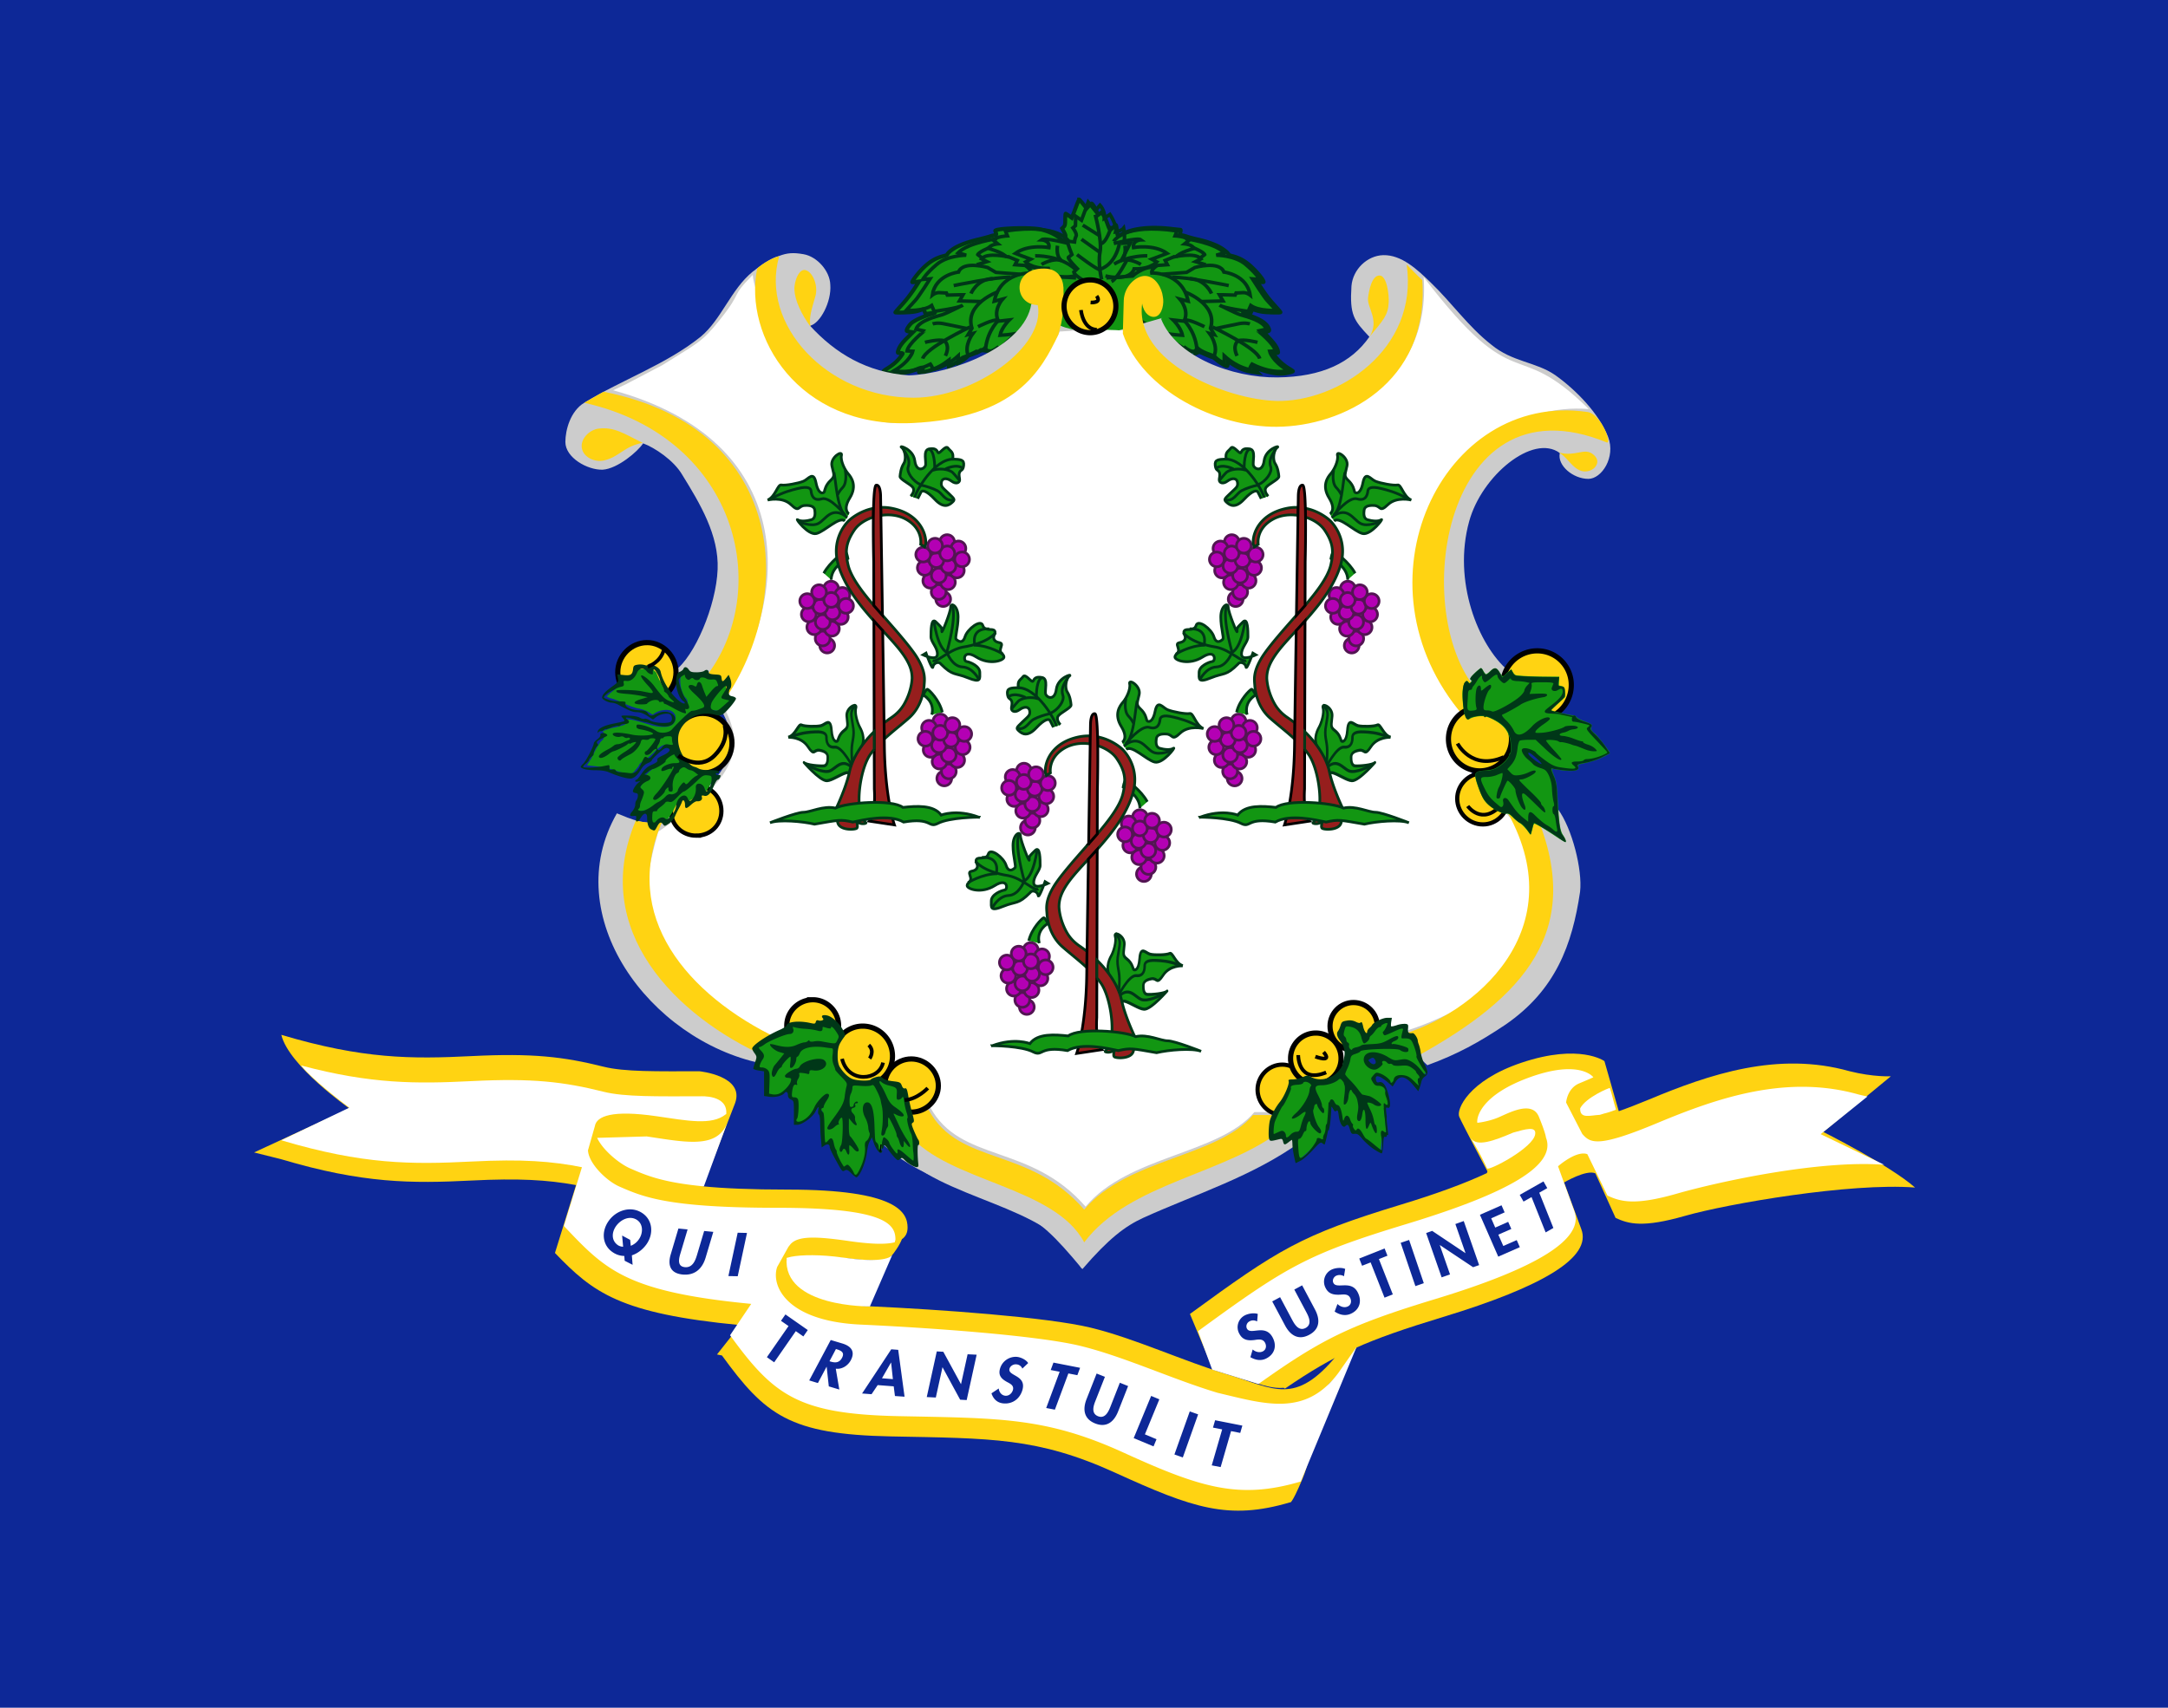 <svg width="330" height="260" viewBox="0 0 87.313 68.792" xmlns="http://www.w3.org/2000/svg"><path d="M0 0h87.313v68.792H0z" fill="#0D2897"/><path transform="matrix(.148 0 0 .149 -.43 .283)" d="M296.565 52.052c-.06 0-.457.923-.882 2.048a166.69 166.69 0 0 1-.948 2.47l-.174.423-.776-.561c-.426-.308-.827-.56-.893-.56s-.122.712-.122 1.58c0 1.358-.06 1.638-.421 1.989l-.418.408.516.969c.462.864.493 1.04.288 1.65-.127.375-.343.682-.48.682-.136 0-.636-.337-1.11-.748-1.089-.943-3.169-1.872-5.128-2.293-2.951-.633-12.589-.285-12.283.444.381.907.358 1.14-.117 1.148-.259.005-.828.134-1.266.287-.439.152-1.804.515-3.033.806-3.92.928-6.425 1.971-7.975 3.321-.356.31-.648.655-.648.766 0 .112-.428.303-.952.426-2.35.55-4.214 1.72-6.312 3.966-1.09 1.165-2.297 2.796-2.297 3.1 0 .044.418.02.93-.05l.933-.127-.568.89c-1.348 2.111-2.75 3.956-4.26 5.595-.89.966-1.617 1.808-1.617 1.87 0 .063 1.141.072 2.538.023 1.872-.067 2.868-.192 3.78-.478.682-.214 1.28-.39 1.33-.39.05 0 .195.29.323.643.25.695.17.684 2.237.332.96-.163.59.082-.597.394-1.704.449-4.234 1.577-5.114 2.283-.737.59-1.58 1.918-1.394 2.192.048.071.444.186.882.253l.798.122-1.55 1.514c-1.493 1.458-2.248 2.535-2.516 3.594-.12.473-.09.5.573.5.385 0 .701.073.701.162 0 .09-.386.642-.86 1.228-.871 1.078-1.927 1.951-3.473 2.88-.466.28-.846.573-.846.652 0 .319 1.595.616 3.286.611 2.019-.005 3.908-.39 5.864-1.194 1.501-.617 2.03-.456 1.03.313-.349.268-.605.514-.569.547.037.033.68-.019 1.43-.116 1.644-.212 4.161-1.252 5.643-2.33l1.046-.76v1.668l.998-.496c.55-.273 1.37-.808 1.822-1.19.452-.381 1.01-.747 1.242-.812.568-.16 3.168-1.33 3.38-1.52.07-.064.237 0 .409.111l.885-.539 4.183.545 5.378-4.913 6.576 3.276 23.308-.729 2.987-6.73 5.579 3.638 9.338 5.862c-.154-.152.04-.11.401-.047.436.074.81.012 1.153-.193.491-.294.558-.282 2.118.431.886.405 1.737.737 1.893.737s.707.356 1.223.792c1.057.892 2.695 1.816 2.896 1.633.073-.066.133-.397.133-.736v-.617l1.246.806c2.044 1.323 3.615 1.91 5.922 2.209l.894.115-.545-.519c-.626-.597-.734-1.068-.196-.856 3.197 1.262 6.07 1.856 7.912 1.638 1.167-.138 2.5-.473 2.497-.629-.001-.059-.519-.41-1.149-.78-1.401-.824-3.212-2.451-3.81-3.424l-.445-.725h.726c.713 0 .723-.01.59-.59-.206-.902-.995-2.036-2.51-3.607l-1.375-1.424.702-.122c.89-.152.973-.286.634-1.025-.613-1.33-2.292-2.384-5.515-3.46-1.913-.638-1.907-.747.022-.4.442.08.559.006.782-.505.144-.33.28-.625.303-.655.023-.03.614.123 1.311.342.945.296 1.915.42 3.807.488 1.397.05 2.54.028 2.54-.048s-.61-.803-1.359-1.616c-1.7-1.847-2.482-2.844-3.909-5l-1.127-1.706.907.123c.499.069.906.075.906.014 0-.621-1.923-2.923-3.785-4.527-1.488-1.282-3.04-2.09-4.806-2.503-.534-.125-.97-.325-.97-.444 0-.394-1.745-1.69-3.122-2.318-1.634-.745-3.367-1.3-5.533-1.773-.883-.193-2.077-.515-2.654-.716s-1.28-.367-1.564-.367c-.391 0-.489-.069-.397-.288.267-.634.354-1.167.192-1.168-.094-.001-1.243-.124-2.554-.273-5.707-.65-10.459-.127-13.363 1.47-1.23.677-1.175.726-1.386-1.241-.072-.675-.185-1.228-.25-1.228-.066 0-.408.287-.759.637-.351.35-.716.635-.81.635-.095 0-.416-.695-.71-1.542-.296-.848-.774-1.912-1.064-2.364l-.53-.822-.518.372-.519.374-.235-.73c-.278-.86-1.22-2.382-1.473-2.382-.097 0-.44.293-.763.65l-.586.65-.96-1.197c-.53-.657-1.012-1.194-1.073-1.194z" fill="#129612" fill-rule="evenodd" stroke="#003718" stroke-width="1.066"/><g fill="none" stroke="#003718" stroke-width="2.845"><path d="M760.288 33.955s-12.108-6.054-12.612-9.586l2.775-2.774s-7.568-7.82-7.063-9.334l2.774-2.27s-3.279-8.324-3.531-11.1l5.55.758s.252-2.775 1.26-4.793-2.522-6.811-2.522-6.811l2.018-1.766.252-7.82 4.54 3.28 5.298-14.883 5.55 7.063 3.784-4.54s4.036 4.54 3.531 10.594l4.288-3.027s5.802 9.08 4.54 14.378c0 0 4.794-1.009 6.307-3.027 0 0 1.514 8.577 0 12.36l5.297-.252-6.558 13.37 4.036.252s-7.82 15.892-12.36 18.162" transform="matrix(.051 0 0 .049 5.115 9.766)"/><path d="M764.577-22.802s5.55 21.442 3.784 30.775c-1.766 9.333 1.26 22.45 1.26 22.45M754.739-14.225l13.117 8.576" transform="matrix(.051 0 0 .049 5.115 9.766)"/><path d="M777.442-13.469S773.406.91 768.612 1.162M753.73-2.622l14.63 10.847M750.198 9.99s16.649 13.37 18.415 12.361M784-.856s-2.018 18.162-15.64 22.955M743.64.91s-18.92-5.297-21.694-3.027c0 0 7.063.252 6.054 6.306 0 0-16.144-3.027-26.486 4.793 0 0 8.072 3.28 12.108 4.793l-4.036 2.27s4.793 5.551 17.91 5.299c0 0 2.27 10.594 22.702 5.802" transform="matrix(.051 0 0 .049 5.115 9.766)"/><path d="M717.153 11s19.171-.757 31.532 10.847" transform="matrix(.051 0 0 .049 5.115 9.766)"/><path d="M722.198 18.063s9.334-5.802 15.892-3.027M734.811 2.676S733.297 11 737.586 14.53M749.442 29.162l-20.685-1.513s-8.072-8.073-17.658-7.316c0 0 3.027 2.523 2.523 4.793 0 0-23.964-1.009-28.757 23.207l6.559-1.766s-7.82 9.082-3.28 18.163l8.577-1.01s-6.054 6.055-7.315 12.613c0 0 8.828-.504 12.108-1.513M743.64-.856s-7.316-15.135-49.946-8.577l1.513 4.037s-9.585.504-10.847 3.783l3.28 2.775s-6.054.505-7.316 3.784c0 0 11.856 3.28 14.379 7.315" transform="matrix(.051 0 0 .049 5.115 9.766)"/><path d="M687.135-3.126S664.18.154 656.36 8.477l6.307 2.018s-14.63 0-23.207 7.568-11.1 12.36-11.1 12.36l5.802-.504s-9.08 14.883-11.603 17.657c-2.523 2.775-7.316 8.325-7.316 8.325s13.622.757 20.18-4.036l2.019 4.793s20.18-2.775 22.45-5.045c0 0-12.36 6.558-16.144 7.82-3.784 1.26-18.162 4.54-20.685 11.855l6.559 1.514S617.009 83.144 616 89.198l4.54.252s-1.765 8.072-14.63 15.892c0 0 11.1 3.784 28.505-5.297 0 0 2.522 3.532 1.26 4.54 0 0 9.839-1.008 20.685-11.35v6.053s5.802-2.775 8.073-6.306" transform="matrix(.051 0 0 .049 5.115 9.766)"/><path d="m705.297 26.135-19.17-1.513-6.56-4.036s-19.423-5.802-22.954 3.783c0 0-18.162 2.018-20.685 18.92 0 0 2.775-2.271 5.802-2.019s5.297.252 5.297.252l.757 1.766 9.081-.252h3.28l-2.776 5.045 17.154.505" transform="matrix(.051 0 0 .049 5.115 9.766)"/><path d="M687.892 40.513s-26.739 9.838-20.685 30.018l-3.027 5.298 3.784-1.01s-7.315 10.09-3.531 18.415c0 0 11.603-3.531 13.621-7.315" transform="matrix(.051 0 0 .049 5.115 9.766)"/><path d="M688.901 63.216s-9.081 8.324-10.847 23.46c0 0 .505 7.063 10.343-1.01M681.081 4.19s-9.585 4.035-9.333 6.305M696.469 12.009s-17.406-4.288-21.694 1.513l4.288 2.27-8.072 2.523M671.496 9.739l3.531 2.774" transform="matrix(.051 0 0 .049 5.115 9.766)"/><path d="m695.46 11.504 7.567 3.28-1.766 3.531 13.37 1.01M665.694 69.522S630.63 86.676 628.36 95.504" transform="matrix(.051 0 0 .049 5.115 9.766)"/><path d="M636.18 67s3.28-1.261 8.325-.252 18.666 4.036 18.666 4.036M630.126 82.135s11.1-3.027 15.388-1.261c0 0 4.792 3.531.756 12.36M652.829 35.468s33.802-7.315 44.649-6.81" transform="matrix(.051 0 0 .049 5.115 9.766)"/><path d="M666.45 42.027s4.541-11.604 17.154-12.36M672 69.27s12.613-6.558 15.135-5.297" transform="matrix(.051 0 0 .049 5.115 9.766)"/><g><path d="M743.64.91s-18.92-5.297-21.694-3.027c0 0 7.063.252 6.054 6.306 0 0-16.144-3.027-26.486 4.793 0 0 8.072 3.28 12.108 4.793l-4.036 2.27s4.793 5.929 17.91 5.677c0 0 2.27 10.594 22.702 5.802" transform="matrix(-.051 0 0 .049 82.78 9.766)"/><path d="M717.153 11s14.343-.566 26.216 6.79" transform="matrix(-.051 0 0 .049 82.78 9.766)"/><path d="M722.198 18.063s9.334-5.802 15.892-3.027M734.811 2.676S733.297 11 737.586 14.53M749.442 29.162l-20.685-1.513s-8.072-8.073-17.658-7.316c0 0 3.027 2.523 2.523 4.793 0 0-23.964-1.009-28.757 23.207l6.559-1.766s-7.82 9.082-3.28 18.163l8.577-1.01s-6.054 6.055-7.315 12.613c0 0 8.828-.504 12.108-1.513M743.64-.856s-7.316-15.135-49.946-8.577l1.513 4.037s-9.585.504-10.847 3.783l3.28 2.775s-6.054.505-7.316 3.784c0 0 11.856 3.28 14.379 7.315" transform="matrix(-.051 0 0 .049 82.78 9.766)"/><path d="M687.135-3.126S664.18.154 656.36 8.477l6.307 2.018s-14.63 0-23.207 7.568-11.1 12.36-11.1 12.36l5.802-.504s-9.08 14.883-11.603 17.657c-2.523 2.775-7.316 8.325-7.316 8.325s13.622.757 20.18-4.036l2.019 4.793s20.18-2.775 22.45-5.045c0 0-12.36 6.558-16.144 7.82-3.784 1.26-18.162 4.54-20.685 11.855l6.559 1.514S617.009 83.144 616 89.198l4.54.252s-1.765 8.072-14.63 15.892c0 0 11.1 3.784 28.505-5.297 0 0 2.522 3.532 1.26 4.54 0 0 9.839-1.008 20.685-11.35v6.053s5.802-2.775 8.073-6.306" transform="matrix(-.051 0 0 .049 82.78 9.766)"/><path d="m705.297 26.135-19.17-1.513-6.56-4.036s-19.423-5.802-22.954 3.783c0 0-18.162 2.018-20.685 18.92 0 0 2.775-2.271 5.802-2.019s5.297.252 5.297.252l.757 1.766 9.081-.252h3.28l-2.776 5.045 17.154.505" transform="matrix(-.051 0 0 .049 82.78 9.766)"/><path d="M687.892 40.513s-26.739 9.838-20.685 30.018l-3.027 5.298 3.784-1.01s-7.315 10.09-3.531 18.415c0 0 11.603-3.531 13.621-7.315" transform="matrix(-.051 0 0 .049 82.78 9.766)"/><path d="M688.901 63.216s-9.081 8.324-10.847 23.46c0 0 .505 7.063 10.343-1.01M681.081 4.19s-9.585 4.035-9.333 6.305M696.469 12.009s-17.406-4.288-21.694 1.513l4.288 2.27-8.072 2.523M671.496 9.739l3.531 2.774" transform="matrix(-.051 0 0 .049 82.78 9.766)"/><path d="m695.46 11.504 7.567 3.28-1.766 3.531 13.37 1.01M665.694 69.522S630.63 86.676 628.36 95.504" transform="matrix(-.051 0 0 .049 82.78 9.766)"/><path d="M636.18 67s3.28-1.261 8.325-.252 18.666 4.036 18.666 4.036M630.126 82.135s11.1-3.027 15.388-1.261c0 0 4.792 3.531.756 12.36M652.829 35.468s33.802-7.315 44.649-6.81" transform="matrix(-.051 0 0 .049 82.78 9.766)"/><path d="M666.45 42.027s4.541-11.604 17.154-12.36M672 69.27s12.613-6.558 15.135-5.297" transform="matrix(-.051 0 0 .049 82.78 9.766)"/></g></g><path transform="matrix(.148 0 0 .149 -.43 .283)" d="M247.927 307.64c11.037 13.402 41.031 14.573 49.471 30.448 12.855-17.046 40.382-19.128 56.483-32.27" fill="none" stroke="#CCCCCC" stroke-width="3.109"/>
<path d="M53.853 54.58c-1.705 2.078-2.558 1.345-4.387.795-1.827-.551-3.776-1.466-5.543-1.894-1.767-.428-6.154-.735-8.835-.857-2.481-.113-3.343-1.116-3.41-1.893.017-.006.788-.203 2.395-.043 1.625.164 1.706.124 2.03-.366.098-.143.17-.283.222-.407.155-.107.226-.262.226-.467 0-.613-.427-1.528-4.813-1.528-1.49 0-2.591-.05-3.431-.132l1.298-3.352c.396-1.1-1.431-1.282-1.431-1.282-1.706 0-3.017.029-3.869-.185-1.607-.402-2.864-.549-5.3-.427-2.437.122-4.386.122-7.676-.856.304 1.254 2.741 2.963 2.741 2.963l-3.838 1.774 1.097.275c3.29.978 5.24.978 7.676.856 1.859-.093 3.03-.03 4.194.184l-.849 2.735c1.539 1.6 2.607 2.44 7.459 2.906l-.933 1.183.2.04c1.748 2.404 2.722 3.176 6.784 3.26 4.061.08 5.93.04 9.058 1.465 3.128 1.427 4.561 1.924 7.038 1.191 0 0 .045.13.494-.933.506-1.194.632-3.476 1.118-3.885.488-.406 1.138-1.547 1.138-1.547l-.853.427" fill="#ffd312"/><path d="M65.064 49.06c.528.243 1.096.406 2.802-.083 1.706-.487 6.66-1.343 9.26-1.14-1.015-.896-3.696-2.24-3.696-2.24l2.722-2.242s-.691.04-1.665-.204c-2.884-.813-5.646.123-8.083 1.143-.483.2-.88.353-1.211.467l-.577-2.016s-.991-.725-3.342.064c-2.145.722-2.628 1.891-2.506 2.175.122.286 1.137 2.201 1.137 2.201l-.023.07c-.894.42-2.057.845-3.47 1.273-4.021 1.224-4.914 1.792-8.489 4.402l.935 2.241 1.949.61s.488.163.893.123l.05.032c2.034-1.392 3.276-1.945 6.368-2.885 4.021-1.223 6.01-2.405 5.564-3.545l-.69-1.874s.893-.53 1.259-.367l.813 1.792" fill="#ffd312"/><g fill="#FFFFFF"><path d="m23.482 47.032.475-1.667c.068-.409.705-.66 2.49-.4 1.234.18 2.218.377 2.776-.074l.025-.01c.073-.796-1.044-.719-1.044-.719h-.03c-1.706 0-3.017.03-3.869-.184-1.609-.403-2.864-.551-5.3-.429-2.234.113-4.059.122-6.88-.629.549.672 1.944 1.7 1.944 1.7l-2.742 1.313c3.29.979 5.24.979 7.677.856 2.013-.102 3.22-.017 4.485.239M31.863 50.625c.418-.082 1.185-.093 2.073.031 1.381.2 1.89.066 2.002-.112l-.904 2.083s-3.515.04-3.353-1.956"/><path d="m54.634 54.256-.73 1.044c-1.337 1.799-2.982 1.25-4.864.807-1.828-.548-3.777-1.465-5.544-1.894-1.767-.427-6.153-.732-8.834-.855s-3.473-1.284-3.412-2.079a.908.908 0 0 1 .052-.247l.45-.805.068-.087c.3-.375 1.077-.335 2.415-.141.853.12 1.432.137 1.798.044l.03-.106c0-.612-.365-1.284-4.751-1.284s-5.392-.428-6.368-.856c-.574-.252-1.402-1.09-1.245-1.634l-.989 3.223c1.666 1.754 2.468 2.648 7.545 3.138l-.853 1.264c1.746 2.403 2.722 3.177 6.783 3.258 4.062.083 5.93.04 9.058 1.466 3.127 1.428 4.667 1.9 7.144 1.167"/><path d="M24.049 45.836c.226.491.887 1.036 1.322 1.227.65.285 1.312.569 2.98.727l-.005.005.953-2.595c-.394 1.099-1.683.81-3.257.578M64.739 48.161c.527.246 1.096.41 2.802-.08 1.706-.487 5.748-1.364 8.347-1.16l-2.564-1.234 1.886-1.518a7.028 7.028 0 0 1-.358-.08c-2.883-.815-5.646.122-8.083 1.14-2.437 1.02-2.721.816-3.046.447l-.65-1.262s.04-.57.528-.773c.488-.203.569-.246.569-.246s-.528-.733-2.56 0c-2.03.733-2.152 1.672-2.111 1.835 0 0 .406-.04.812-.203.406-.164 1.382-.733 1.666-.04.283.692.283.834.283.834.448 1.14-1.583 2.26-5.604 3.482s-4.834 1.712-8.408 4.32l.569 1.548 1.865.58c2.542-1.809 3.683-2.378 7.152-3.431 4.02-1.223 6.011-2.405 5.564-3.546l-.65-1.793s.732-.65 1.179-.489l.812 1.671"/></g><g fill="#0D2897"><path d="M24.815 49.384c-.183.252-.206.597.085.784a.408.408 0 0 0 .196.053l-.041-.45.324.174.024.239a.693.693 0 0 0 .322-.254c.178-.245.19-.62-.077-.792-.289-.184-.643-.015-.833.246l-.293-.214c.307-.424.886-.6 1.33-.314.444.285.483.854.175 1.28-.15.203-.353.358-.58.432l.03.382-.32-.164-.014-.193a.832.832 0 0 1-.45-.139c-.445-.284-.488-.85-.171-1.284l.293.214M27.323 49.488l.369.036-.29.972c-.064.214-.134.519.18.548.312.03.422-.269.487-.485l.29-.972.368.036-.31 1.04c-.126.423-.417.725-.924.678-.507-.05-.607-.39-.48-.813l.309-1.04M29.71 51.41l-.375-.007.374-1.746.375.009-.374 1.745M31.179 54.877l-.294-.206.872-1.254-.304-.211.179-.257.9.629-.178.257-.304-.213-.871 1.255M33.572 54.522l-.166.313.045.012c.193.06.356.049.46-.15.108-.202-.012-.282-.197-.34l-.048-.015-.094.18-.352-.098.236-.445.472.141c.354.109.522.324.337.674-.11.206-.346.375-.605.34l.142.84-.423-.127-.086-.788-.005-.002-.348.656-.35-.106.63-1.183.352.098M35.734 55.148l-.214.372.44.035-.072-.668h-.004l-.15.261-.307-.086.467-.709.28.022.256 1.887-.387-.027-.05-.39-.646-.05-.246.367-.382-.029.708-1.071.307.086M37.728 54.438l.263.015.71 1.303h.003l.265-1.203.364.018-.401 1.827-.263-.015-.708-1.303h-.005l-.267 1.216-.365-.019.404-1.84M41.173 55.13a.275.275 0 0 0-.237-.17c-.115-.014-.25.06-.28.175-.082.3.685.25.523.847-.098.358-.397.587-.774.55-.256-.026-.404-.187-.475-.405l.293-.196c.012.14.108.278.263.293.147.014.27-.097.308-.233.05-.184-.113-.254-.242-.324-.212-.118-.355-.252-.28-.527a.658.658 0 0 1 .685-.482c.164.017.371.12.451.25l-.235.223M42.484 56.785l-.35-.067.542-1.46-.36-.07.11-.299 1.073.21-.11.297-.362-.07-.543 1.459M44.166 55.33l.333.132-.378.959c-.085.21-.184.515.1.628.283.113.419-.177.502-.389l.377-.96.333.134-.403 1.024c-.165.417-.467.665-.924.482-.458-.182-.51-.57-.344-.987l.404-1.025M46.11 57.78l.467.196-.12.288-.799-.333.703-1.7.33.137-.582 1.413M47.636 58.711l-.338-.121.618-1.735.337.119-.617 1.737M49.16 59.098l-.359-.069.42-1.449-.37-.073.086-.296 1.097.216-.085.295-.37-.073-.42 1.452M50.63 53.229c-.105-.05-.21-.058-.315.002-.1.055-.152.186-.094.293.151.269.723-.202 1.025.338.18.322.107.663-.22.845-.22.126-.454.087-.668-.036l.092-.311c.11.1.285.146.419.071.127-.071.145-.224.076-.347-.093-.165-.272-.127-.424-.105-.253.03-.463.01-.602-.24a.537.537 0 0 1 .198-.744c.142-.08.379-.12.538-.067l-.025.3M51.237 52.424l.317-.17.485.91c.105.198.273.471.542.33.268-.145.135-.437.028-.639l-.483-.908.316-.17.517.973c.21.398.203.788-.232 1.019-.433.233-.76.024-.972-.373l-.518-.972M54.126 51.41a.336.336 0 0 0-.312-.02c-.104.049-.167.176-.116.284.131.281.737-.146.997.415.157.333.06.668-.28.826-.23.109-.46.053-.664-.082l.114-.305c.104.105.274.167.413.1.133-.06.162-.21.101-.34-.08-.173-.261-.146-.415-.135-.255.01-.461-.026-.583-.282a.538.538 0 0 1 .252-.73c.148-.069.387-.093.542-.026l-.048.296M56.093 52.142l-.333.131-.56-1.42-.344.135-.114-.291 1.021-.405.115.291-.344.136.56 1.423M57.342 51.69l-.339.118-.593-1.744.34-.116.592 1.743M57.436 49.67l.243-.087 1.339.896.003-.002-.408-1.17.337-.12.62 1.775-.243.084-1.337-.891h-.005l.413 1.182-.338.118-.624-1.785"/></g><path d="M42.035 12.452c.259 1.022 2.37.948 2.834.911l1.945-.557-.056.032c.593 1.524 2.853 2.383 4.687 2.365 1.797-.019 2.983-.595 3.705-1.636-.63-.669-.797-.873-.722-2.044.055-.669.63-1.226 1.278-1.245.74-.018 1.37.576 1.908 1.097.852.817 1.519 1.784 2.445 2.508.852.706 1.797.688 2.575 1.227.834.594 1.76 1.542 2.13 2.49.315.818-.26 1.69-.796 1.69-.612 0-1.26-.538-1.149-1.04-1.074-.799-3.149.91-3.65 2.75-.666 2.398.353 4.98 1.575 6.021-.389 1.022-1.74 1.877-2.445 2.528-.26.947.111 2.267.908 2.861.945.149 2.52.112 3.538.186.573.782.99 2.442.89 3.326-.316 2.137-.983 3.959-3.002 5.352-1.056.706-1.926 1.19-3.149 1.636-.537-.484-1.019-1.19-1.612-1.468-1.908-.038-4.242.947-4.89 2.34-.315.688.5 1.432 1.426 2.194-1.945 1.412-4.242 2.118-6.372 3.084-.723.335-1.37.818-2.445 2.063-1.112-1.338-1.686-1.914-2.723-2.397-1.834-.836-4.039-1.32-5.428-2.75.852-.502 1.37-.91 1.5-1.691-1.185-1.506-2.575-3.104-4.409-3.568-.61.241-1.389 1.32-1.87 2.118-4.52-.948-8.188-5.946-5.817-10.072.518.205 1.278.576 1.908.242 1.185-.743 2.593-1.691 2.686-3.085-.037-1.338-1.056-2.285-2.26-2.899.796-.576 1.667-2.62 1.723-4.088.055-1.375-.704-2.639-1.427-3.81-.333-.575-1.111-1.096-1.574-1.263-.204.316-1.02 1.022-1.63 1.06-.612.018-1.501-.484-1.501-1.116 0-.483.204-1.245.76-1.58 1.519-.928 3.297-1.542 4.686-2.657.834-.687 1.223-1.914 2.094-2.62.333-.26.703-.539 1.055-.632.898 3.77 2.233 4.224 4.108 4.86 2.056.242 4.784-.623 6.563-2.723z" fill="#CCCCCC"/><path d="M41.534 12.248c-.277 1.728-3.226 2.813-4.93 2.874-1.695-.122-2.961-.886-3.98-2 .408-.093.87-.967.815-1.654-.018-.558-.537-1.134-1.074-1.227-.408-.074-.667-.056-1 .074-.797 4.014 3.334 5.761 5.427 5.705 2.093-.074 5.201-1.607 5.053-3.707v-.042z" fill="#CCCCCC"/><path d="m60.056 49.077.162.373.522-.231.126.286-.523.23.2.456.541-.237.125.285-.869.382-.738-1.686.87-.383.125.285-.541.24M62.56 49.466l-.312.178-.568-1.423-.322.182-.153-.271.956-.542.153.27-.322.185.568 1.421" fill="#0D2897"/><path d="M52.221 45.007c.012.015-.012.025-.024.038h-.012v-.036l.036-.002M52.199 45.168l-.025-.036c.023-.025.073.024.025.036M52.345 45.128h.085-.085"/><path d="M12.052 42.915c2.838.762 4.667.753 6.907.638 2.438-.12 3.693.026 5.302.429.85.213 2.162.184 3.867.184m-16.845 1.773c3.29.976 5.24.976 7.676.856 2.029-.104 3.077-.1 4.352.163m4.818-3.8s1.828.181 1.432 1.283c-.396 1.1-1.564.841-3.138.61-4.173-.61-2.071 1.589-1.096 2.017.974.428 1.98.856 6.366.856 4.386 0 4.814.917 4.814 1.527 0 .612-.61.794-2.316.551-1.705-.244-2.498-.244-2.559.548-.061.797.731 1.955 3.412 2.08 2.68.12 7.068.426 8.834.855 1.767.427 3.716 1.343 5.544 1.894 1.828.55 2.681 1.283 4.386-.795m-25.75-10.418s1.17.053 1.169.771m2.365 5.76c.397-.172 1.107-.115 2.173.037 1.144.164 1.795.136 2.1-.084m.206-.603c-.035-1.009-.74-1.39-4.804-1.39-4.387 0-5.392-.426-6.367-.854-.487-.214-1.157-.85-1.234-1.365m.329-.576c.34-.162.963-.22 2.002-.076 1.361.187 2.68.316 3.197-.335l.325-.866m-6.893 4.868c1.665 1.75 2.507 2.587 7.585 3.076m-.65.856c-4.85-.468-5.717-1.307-7.255-2.909l1.69-5.23m7.84 4.796-2.925 4.523c1.746 2.404 2.843 3.22 6.905 3.3 4.06.08 5.93.04 9.057 1.466 3.128 1.426 4.509 1.915 6.986 1.182 0 0 .487-.489.732-1.404.243-.918 1.644-3.728 2.07-4.766l-.486.792c-1.706 2.078-3.352 1.529-5.18.978-1.828-.548-3.777-1.468-5.544-1.894-1.766-.427-6.153-.732-8.833-.856-2.57-.116-3.404-1.187-3.416-1.976l-.057-.366m21.201 8.677c-2.477.735-3.858.368-6.985-1.058-3.128-1.425-4.997-1.385-9.058-1.467-4.062-.08-5.158-.896-6.904-3.299m-6.26-6.134c-1.159-.213-2.328-.276-4.18-.183-2.437.123-4.386.123-7.676-.855l-1.097-.276 3.839-1.77s-2.437-1.712-2.742-2.964c3.29.976 5.24.976 7.676.853 2.438-.121 3.693.025 5.302.43.852.211 2.162.182 3.868.182" fill="none"/><path d="m29.276 45.375-.812 2.322m6.62 4.85 1.341-2.852m26.726-5.134 1.91 4.481c.527.244 1.096.407 2.802-.082 1.705-.49 6.66-1.345 9.26-1.14-.771-.896-3.737-2.16-3.737-2.16l2.762-2.322s-.69.04-1.665-.204c-2.883-.813-5.646.123-8.083 1.143-2.437 1.016-2.721.813-3.046.446-.69-.446-.08-.895.731-1.344.812-.447.65-.896-.122-.938-2.68-.243-4.468 1.183-4.995 1.836-.528.65-.162 1.382 1.38.733.842-.357 1.341-.573 1.626-.043.446 1.141-1.544 2.324-5.566 3.544-4.02 1.224-4.914 1.794-8.488 4.402l.934 2.199m10.6-9.86c-.04-1.058 3.25-2.77 4.671-1.995m-2.111 1.753 1.665 4.48c.446 1.141-1.543 2.321-5.564 3.544-3.116.947-4.354 1.504-6.416 2.918m11.915-10.346c.325.367.714.626 3.151-.393 2.438-1.019 5.2-1.956 8.084-1.14.04.01.205.06.245.07m-10.359 4.001c.528.246 1.096.41 2.802-.08 1.707-.487 5.768-1.303 8.367-1.1m-27.619 6.641c3.575-2.607 4.347-3.096 8.368-4.319s6.063-2.43 5.617-3.57M50.686 55.73c2.536-1.807 3.679-2.374 7.144-3.43 4.021-1.222 6.012-2.402 5.564-3.543m-4.63-3.747 1.097 2.118m4.752-4.36.528 1.915m-.284-.938c-.732.325-1.584.816-1.178 1.141m-4.427.937c.202.245.609.203 1.34-.123.73-.325 1.422-.407 1.298-.08m.854 1.304c.366-.245.772-.489 1.26-.409m-1.056 1.102c.446-.286 1.056-.409 1.38-.326" fill="none"/><g fill="#FFFFFF"><path d="M59.237 45.848c.237.366.937.103 1.704-.224.493-.14.933-.269.887.058-.06.552-1.883 1.503-1.94 1.383-.219-.456-.235-.51-.651-1.217zM65.082 44.702c-.512.187-.295.091-.65.206-.4.02-.804.177-.794-.26.235-.45 1.191-.84 1.197-.822.111.355.124.463.247.876zM25.21 15.477l1.458-.764c1.422-.898 1.583-.905 2.322-1.83.966-1.21.39-.867 1.327-1.81.129 1.574 2.886 6.004 5.831 5.972 3.617-.003 5.849-2.259 6.534-3.69.857-.054 1.712-.104 2.594-.037.796 2.305 3.779 3.773 6.206 3.754 2.63-.018 6.15-1.728 5.853-5.91 3.824 4.991 3.61 2.31 6.65 5.315-5.55-.429-9.577 7.096-5 12.41-.645.805-.473 1.934.073 1.995l1.715 2.008c4.624 4.316-1.4 7.894-4.42 8.711l-4.575 3.197h-1.26c-1.445 1.71-5.075 1.746-6.798 3.809-2.223-2.564-5.039-1.747-6.262-4.014h-.796s-2.263-1.096-5.765-2.971c-4.055-1.869-5.857-3.009-4.388-8.12 3.623-2.407 3.36-3.69 2.558-5.187 2.928-4.38 3.011-10.572-4.372-12.594z"/></g><g fill="#ffd312"><path d="M25.603 33.06c.39.075.76.13 1.093-.018-1.741 3.865 1 7.043 4.631 8.79-.166.278-.333.483-.5.724-3.594-1.616-7.095-5.073-5.224-9.495zm11.8 11.652h-.796v.985c1.574 1.914 5.854 2.081 7.058 4.348 1.834-2.434 5.76-2.731 8.058-4.608v-.52h-1.26c-1.445 1.71-5.075 1.746-6.798 3.809-2.223-2.565-5.039-1.747-6.262-4.014zm23.193-12.19c.39.018.778-.019 1.167.056 2.205 4.924-.481 7.637-4.668 9.96-.24-.279-.519-.595-.796-.818 3.019-.817 7.224-4.274 4.297-9.198zm-.833-4.423-.834.725c-4.576-5.315-.852-13.082 5.002-12.228.555.075 1 1.301.778 1.227-6.78-2.788-8.059 7.414-4.946 10.276zM45.999 12.23c.055.372.315.595.556.52.259-.092.333-.538.277-.798-.037-.335-.296-.837-.722-.837-.37 0-.834.428-.852.985-.019.428-.019.892-.037 1.338.796 2.305 3.779 3.773 6.206 3.754 2.63-.019 6.15-1.728 5.853-5.91-.222-.204-.426-.427-.63-.631.5 3.456-2.815 5.556-5.242 5.5-2.02-.055-5.724-1.56-5.41-3.92zm-3.168-.501c.019.687-.018 1.078-.204 1.746-.685 1.431-1.704 3.383-5.927 3.568-4.558.186-6.762-3.493-6.206-6.225.26-.241.63-.427.889-.502-.797 2.75 1.927 5.705 5.41 5.705 2.463 0 5.334-2.08 5-3.735-.962 0-1.074-1.486.26-1.468.667 0 .797.558.778.91zm-18.524 4.05c7.595 1.506 7.724 8.549 4.705 12.656-.26-.316-.519-.632-.778-.93 2.982-3.475 1.611-9.867-4.705-11.28l.778-.445zm30.862-2.23c.537-.65.74-.854.759-1.374.019-.298-.074-1.078-.37-1.078-.315 0-.427.613-.464.91-.037.39.464.874.075 1.543zm7.632 4.684c.63.167.981-.186 1.315.037.222.149.26.334.167.483-.093.186-.37.279-.575.223-.389-.112-.518-.483-.907-.743zm-30.158-5.073c-.37-.502-.63-1.06-.649-1.487-.018-.353.204-.91.482-.78.26.092.5.631.352 1.077-.13.465-.26.818-.185 1.19zM25.88 17.84c-.74-.371-1.148-.65-1.76-.576-.37.038-.76.41-.685.8.074.39.593.594.963.464.556-.149.76-.557 1.482-.688z"/><g stroke="#000000"><path transform="matrix(.148 0 0 .149 -.43 .283)" d="M299.567 73.777c3.87 0 6.99 3.127 6.99 7.13 0 3.876-3.12 7.128-6.99 7.128s-7.113-3.252-7.113-7.129a7.118 7.118 0 0 1 7.113-7.129z" stroke-width="1.403"/><path transform="matrix(.148 0 0 .149 -.43 .283)" d="M192.35 224.023c-3.79 0-6.862-2.874-6.862-6.67 0-3.798 3.072-6.877 6.861-6.877 3.892 0 6.862 3.079 6.862 6.876s-2.97 6.67-6.862 6.67z" stroke-width="1.151"/><path transform="matrix(.148 0 0 .149 -.43 .283)" d="M194.1 190.966c4.493 0 7.988 3.627 7.988 8.004 0 4.503-3.495 8.13-7.987 8.13-4.369 0-7.988-3.627-7.988-8.13 0-4.377 3.62-8.004 7.988-8.004zM179 171.83c4.242 0 7.862 3.627 7.862 8.005 0 4.377-3.62 8.004-7.863 8.004-4.368 0-7.987-3.627-7.987-8.004 0-4.378 3.62-8.004 7.987-8.004z" stroke-width="1.403"/><path d="M-1665.08-523.672c-1.354 0-2.476 1.092-2.476 2.449a2.497 2.497 0 0 0 2.476 2.482c1.354 0 2.444-1.126 2.444-2.482a2.44 2.44 0 0 0-2.444-2.449z" stroke-width=".371" transform="matrix(.561 0 0 .562 996.02 320.521)"/><path d="M-1668.978-511.23c.99 0 1.82-.831 1.82-1.85 0-.993-.83-1.825-1.82-1.825-1.017 0-1.847.832-1.847 1.824 0 1.02.83 1.851 1.847 1.851z" stroke-width=".301" transform="matrix(.561 0 0 .562 996.02 320.521)"/><path d="M-1669.207-519.635a2.286 2.286 0 0 1 2.278 2.283 2.285 2.285 0 0 1-2.279 2.284c-1.254 0-2.245-1.026-2.245-2.284 0-1.257.99-2.283 2.245-2.283z" stroke-width=".371" transform="matrix(.561 0 0 .562 996.02 320.521)"/><path transform="matrix(.148 0 0 .149 -.43 .283)" d="M371.195 269.134c-3.494 0-6.365 2.876-6.365 6.378 0 3.627 2.87 6.504 6.365 6.504 3.62 0 6.49-2.877 6.49-6.504 0-3.502-2.87-6.378-6.49-6.378z" stroke-width="1.403"/><path transform="matrix(.148 0 0 .149 -.43 .283)" d="M351.845 285.92c3.619 0 6.635 3.124 6.635 6.75 0 3.727-3.016 6.85-6.635 6.85-3.72 0-6.735-3.123-6.735-6.85 0-3.626 3.016-6.75 6.735-6.75z" stroke-width="1.13"/><g stroke-width="1.403"><path transform="matrix(.148 0 0 .149 -.43 .283)" d="M360.961 277.388a6.851 6.851 0 0 1 6.864 6.879c0 3.752-3.12 6.879-6.864 6.879-3.744 0-6.864-3.127-6.864-6.88a6.851 6.851 0 0 1 6.864-6.878zM224.113 268.383c3.744 0 6.989 3.127 6.989 7.004 0 4.002-3.245 7.129-6.989 7.129a7.118 7.118 0 0 1-7.114-7.13c0-3.876 3.245-7.003 7.114-7.003zM237.656 275.512c-4.368 0-7.987 3.627-7.987 8.13 0 4.377 3.62 8.004 7.987 8.004 4.493 0 8.113-3.627 8.113-8.004 0-4.503-3.62-8.13-8.113-8.13z"/><path transform="matrix(.148 0 0 .149 -.43 .283)" d="M250.885 298.774c-3.993 0-7.238-3.25-7.238-7.128 0-4.002 3.245-7.254 7.238-7.254 3.994 0 7.364 3.252 7.364 7.254 0 3.877-3.37 7.128-7.364 7.128z"/></g></g></g><g><path d="M26.209 26.891c-.048.03-.068.03-.096.036a1.912 1.912 0 0 1-.296.027c-.126 0-.152.013-.137.003.015-.01-.014.022-.064.149-.013.032-.026.067-.055.107a.306.306 0 0 1-.128.099c-.097.038-.174.03-.304.03h-.103a.448.448 0 0 1-.076.252c-.06.081-.138.141-.26.235a2.72 2.72 0 0 0-.194.164c-.04.038-.053.056-.06.062.022.018.074.051.178.077.147.038.38.131.568.224.161.078.422.165.509.179a1.3 1.3 0 0 1 .487.185c.093.062.116.069.105.071l.039-.029a.813.813 0 0 1 .372-.153c.065-.01.13-.015.193-.01s.132.018.2.074a.307.307 0 0 1 .117.31.334.334 0 0 1-.167.232.586.586 0 0 1-.256.065 1.92 1.92 0 0 1-.658-.101c-.557-.17-.673-.196-.856-.196a.23.23 0 0 1-.028.131c-.052.075-.097.083-.144.1a3.007 3.007 0 0 1-.427.106 1.96 1.96 0 0 0-.283.092 1.623 1.623 0 0 1-.12.047c.01.008.016.01.027.023.03.037.06.122.046.184-.028.125-.08.142-.141.206a2.86 2.86 0 0 0-.256.424 3.419 3.419 0 0 1-.29.514c-.009.01-.007.01-.014.019.074.011.176.022.316.035.306.027.6.09.87.186.1.035.213.068.311.092.099.024.19.036.208.036.076 0 .085-.002.102-.012a.823.823 0 0 0 .14-.138 2.543 2.543 0 0 0 .154-.195c.002-.004.003-.006.001-.001-.002.004-.013.006-.013.063 0-.087.032-.11.05-.133a.346.346 0 0 1 .053-.05.704.704 0 0 1 .12-.078c.002 0 .072-.048.142-.107.07-.059.153-.133.227-.205.102-.1.186-.174.265-.23a.435.435 0 0 1 .256-.097c.059 0 .114-.006.192.052.038.03.078.092.082.15a.215.215 0 0 1-.034.13c-.071.118-.16.158-.298.234a.911.911 0 0 0-.138.094c-.037.03-.056.077-.037.027-.033.087-.077.121-.127.164a.864.864 0 0 1-.17.115 1.73 1.73 0 0 0-.323.288 5.16 5.16 0 0 1-.153.178c.01.02.028.036.031.056a.195.195 0 0 1-.009.093c-.028.087-.062.11-.11.17-.026.029-.025.04-.038.064a.259.259 0 0 1 .113.137c.042.11.015.149.003.214a1.804 1.804 0 0 1-.057.213c-.042.13-.097.253-.16.359a.216.216 0 0 1 .111.067c.027-.033.052-.068.085-.094a.274.274 0 0 1 .094-.051.233.233 0 0 1 .15.006c.098.04.125.116.144.174.019.057.03.117.038.19.016.14.062.194.08.217.004-.006.002 0 .006-.01a.41.41 0 0 1 .21-.211.266.266 0 0 1 .181-.007c.037.012.057.043.084.068.009-.005.017-.007.048-.035.085-.079.21-.249.32-.473.049-.097.09-.175.129-.238.038-.063.066-.11.122-.156a.201.201 0 0 1 .144-.054.224.224 0 0 1 .17.104c.013.023.004.036.01.055.05-.037.101-.07.15-.096.05-.026.074-.054.173-.054.038 0 .057-.01.055-.008.01-.055.02-.118.072-.16a.286.286 0 0 1 .19-.06c.003 0 .023 0 .069-.047.045-.048.106-.137.17-.264.047-.097.106-.177.168-.254-.018-.012-.04-.024-.059-.063-.013-.027-.001-.06.002-.095-.057-.007-.128-.016-.216-.016-.652-.002-1.171-.448-1.32-1.116a1.13 1.13 0 0 1 .25-.994c.165-.192.353-.33.59-.395.238-.065.515-.066.89-.031.095.009.086.01.104 0 .018-.01.087-.074.216-.215.069-.075.132-.152.175-.212l.007-.01c-.062-.022-.124-.035-.182-.116a.256.256 0 0 1-.042-.148.35.35 0 0 1 .02-.102c.03-.091.017-.18.017-.285-.013.011-.018.022-.045.034a.19.19 0 0 1-.142.009.198.198 0 0 1-.111-.103c-.028-.062-.02-.085-.021-.112v-.016c.001 0-.023-.014-.086-.014a.513.513 0 0 1-.37-.147c-.038-.039-.025-.024-.01-.022s-.024.002-.112.027a1.135 1.135 0 0 1-.4.032.658.658 0 0 1-.176-.037.279.279 0 0 1-.093-.052c-.014-.013-.019-.047-.032-.07-.016.012-.044.03-.103.084a.602.602 0 0 0-.12.128.542.542 0 0 0-.013.166c0 .252.106.541.189.63.037.039.066.068.09.132a.183.183 0 0 1-.005.163c-.038.077-.13.105-.173.105-.056 0-.074-.014-.093-.023a.984.984 0 0 1-.132-.092 2.705 2.705 0 0 1-.201-.188c-.243-.248-.45-.61-.644-1.092.008.018-.07-.077-.15-.125a.536.536 0 0 0-.107-.049c-.024-.007-.023.017.038-.02zm1.382.093c0 .073.017.069.022.07h.01c-.011-.025-.032-.039-.032-.07z" fill="#129612"/><path d="M26.165 26.74a.054.054 0 0 0-.05.027c-.026.043-.074.05-.153.022a.705.705 0 0 0-.282-.014c-.143.022-.17.047-.183.17-.027.234-.093.277-.381.247l-.257-.027.027.153c.026.141.01.166-.239.343-.273.196-.399.334-.399.44 0 .075.247.205.391.205a.66.66 0 0 1 .253.078c.459.25.591.304.76.304.127 0 .26.047.416.148l.23.147.122-.096c.156-.123.48-.18.574-.102.092.077.089.267-.006.304-.178.068-.664.028-.807-.066-.079-.052-.18-.083-.225-.07-.045.015-.13-.005-.19-.044-.06-.038-.239-.074-.396-.08-.384-.012-.386-.012-.287.098.048.053.077.106.064.119-.012.012-.19.054-.394.094-.421.08-.666.202-.683.339-.006.05.001.066.016.033s.064-.06.109-.06.108-.026.139-.057.057-.043.057-.026.097-.01.215-.06c.118-.05.245-.08.282-.067.036.014.08.003.098-.025.017-.028.093-.051.169-.051.172 0 .233-.09.118-.174-.151-.11-.052-.115.29-.013.183.054.374.104.427.11a.976.976 0 0 1 .167.038c.502.177.832.179.97.003.12-.149.072-.315-.114-.405-.168-.082-.376-.07-.584.034-.194.097-.254.091-.341-.034-.06-.085-.124-.107-.327-.113-.33-.008-.605-.134-.572-.261.022-.081-.002-.093-.184-.096-.26-.005-.41-.03-.58-.1-.126-.05-.128-.058-.051-.143a.84.84 0 0 1 .204-.152c.068-.034.166-.086.219-.116a.927.927 0 0 1 .22-.08c.1-.02.12-.047.103-.138-.019-.1-.006-.11.114-.095.164.02.325-.105.417-.323.084-.2.27-.23.394-.064.08.106.263.164.25.08-.014-.087.009-.156.052-.156.048 0 .24.361.24.452 0 .028.042.132.095.23s.08.178.06.178.014.034.072.075c.059.04.106.096.106.124 0 .028.055.093.122.146.162.128.124.151-.096.059-.183-.077-.29-.184-.609-.61-.149-.199-.405-.415-.492-.415-.074 0 .008.14.216.368.282.308.298.371.084.33l-.298-.059c-.287-.056-1.026-.073-1.026-.024 0 .08.071.101.414.129.179.014.443.05.588.079l.262.053-.262.077c-.35.104-.355.212-.012.215.138.002.25-.012.25-.03s.064-.064.142-.103c.139-.07.336-.059.336.017 0 .02.043.027.095.013.053-.014.095-.002.095.028s.02.054.044.054c.023 0 .176.075.339.167.163.092.35.181.415.198.107.027.116.018.085-.078-.02-.062-.015-.097.01-.082.023.015.07.01.102-.01.065-.04.03-.149-.128-.41-.12-.196-.29-.698-.261-.771a.42.42 0 0 1 .138-.135c.095-.062.115-.064.115-.009 0 .037.033.094.072.127.057.047.086.047.145-.002.056-.046.087-.048.129-.006.076.076.224.07.255-.011.025-.065.176-.055.282.017a.46.46 0 0 0 .206.023c.13-.009.167.011.203.106.057.15.056.158-.015.162-.033.002-.14.1-.238.218l-.179.214-.066-.158a3.504 3.504 0 0 1-.11-.3c-.05-.169-.167-.19-.204-.038-.02.08-.044.095-.098.06-.108-.068-.239-.056-.239.023 0 .038.09.151.198.25.427.391.524.56.351.613l-.155.054a.822.822 0 0 1-.26.057c-.07.006-.467.377-.809.755-.124.137-.452.172-.613.065a1.715 1.715 0 0 0-.632-.255c-.153-.023-.179-.013-.179.064 0 .067.046.098.179.12.24.042.489.129.489.172 0 .074-.548.102-.833.042-.47-.098-.79-.108-.79-.025 0 .08.202.145.317.1a.158.158 0 0 1 .142.024c.036.03.097.042.136.027.039-.015.083-.006.099.02.016.024-.01.057-.058.073a1.581 1.581 0 0 0-.213.095c-.07.037-.17.068-.224.068s-.125.026-.16.06a1.43 1.43 0 0 1-.237.151c-.274.145-.391.247-.353.31.044.071.198.023.39-.122a.708.708 0 0 1 .18-.113c.067 0 .484-.203.566-.275.046-.04.084-.059.084-.04 0 .019.026.017.06-.003a.488.488 0 0 1 .152-.052c.084-.013.081-.002-.024.11-.064.07-.24.202-.391.295-.151.093-.275.198-.275.232 0 .08.097.14.137.086.031-.043.174-.131.392-.241.166-.085.368-.32.407-.473.027-.106.052-.122.17-.105.077.011.15.002.164-.02.032-.052.257-.051.257.002 0 .064-.333.484-.384.484-.025 0-.045.03-.045.068 0 .123.164.105.279-.031.106-.127.2-.173.196-.097a.883.883 0 0 1-.144.203c-.125.146-.153.159-.237.106-.087-.054-.105-.038-.215.203-.175.383-.272.459-.542.421a2.955 2.955 0 0 0-.349-.029c-.07.001-.14-.03-.155-.068-.018-.047-.064-.06-.145-.04-.102.026-.117.015-.107-.078.006-.06-.01-.105-.036-.101a7.562 7.562 0 0 0-.215.042c-.297.062-.811.08-.811.03 0-.027.053-.091.119-.143.066-.051.12-.116.12-.144s.043-.08.097-.118c.053-.038.093-.087.087-.11-.014-.064.089-.291.149-.328.037-.024.038-.051.002-.094-.06-.073-.013-.118.255-.243.163-.076.175-.093.105-.145-.095-.069-.27-.035-.238.046.012.031-.043.105-.122.164-.08.059-.145.134-.145.166 0 .109-.319.724-.423.817-.056.05-.102.106-.102.124 0 .078.27.143.598.143.241 0 .42.029.558.09.32.14.68.245.839.245.148 0 .296-.134.467-.425a.56.56 0 0 1 .24-.199c.089-.034.161-.086.161-.114 0-.048.367-.387.511-.472a.178.178 0 0 1 .136-.014c.14.054.062.17-.193.286-.195.09-.255.14-.233.195.02.055-.035.103-.216.183-.185.082-.283.167-.412.357-.092.138-.189.25-.214.25s-.047.023-.047.051c0 .03.045.04.108.022l.107-.03-.1.088c-.107.094-.21.261-.21.34 0 .027.048.055.107.063.084.012.104.042.092.135a.362.362 0 0 1-.06.165c-.024.025-.044.102-.044.172s-.052.187-.116.262c-.136.158-.123.21.05.191.106-.012.12.002.101.098-.034.181.076.162.193-.034.125-.207.25-.205.25.005 0 .251.057.42.16.47.146.071.143.073.242-.11.1-.187.155-.207.243-.087.055.076.072.073.231-.035a.785.785 0 0 0 .243-.285c.038-.092.112-.242.163-.334.051-.092.106-.206.12-.254.04-.127.124-.05.124.113 0 .178.05.177.248-.003.086-.08.19-.141.23-.136.134.015.229-.057.203-.156-.021-.08-.008-.09.094-.065.142.036.264-.096.402-.431.048-.118.112-.214.142-.214.046 0 .113-.102.113-.172 0-.01-.043-.02-.096-.02-.052 0-.095-.022-.095-.05s.02-.038.044-.023a.053.053 0 0 0 .073-.018c.049-.08-.074-.113-.378-.105-.186.005-.347-.019-.435-.065a.732.732 0 0 0-.187-.074.47.47 0 0 1-.167-.108c-.423-.375-.59-.994-.375-1.396.278-.522.842-.747 1.44-.575a.33.33 0 0 0 .253-.024c.136-.073.543-.554.543-.642 0-.033-.064-.073-.143-.089-.11-.022-.143-.054-.143-.14 0-.06.02-.131.043-.156.069-.071.072-.27.008-.427l-.059-.144-.105.132c-.132.164-.163.164-.182 0-.014-.123-.032-.133-.266-.146-.175-.01-.25-.035-.25-.08 0-.101-.09-.136-.174-.068-.04.034-.182.061-.315.061-.197 0-.256-.02-.312-.104-.081-.122-.18-.137-.219-.033-.015.04-.08.092-.142.116-.095.036-.12.089-.147.302-.038.302.102.751.271.87.141.099.066.151-.08.055-.333-.218-.726-.802-.812-1.207-.024-.115-.082-.176-.245-.263-.105-.055-.165-.08-.203-.079zm3.06.897c.063 0 .033.098-.085.285-.127.201-.124.21.094.262l.142.034-.233.21c-.232.211-.274.23-.41.177-.115-.044-.134-.108-.08-.282.045-.148.494-.686.572-.686zm-2.28 2.02c.102-.001.118.02.118.105 0 .062.013.145.028.185.024.06-.002.069-.143.046-.146-.024-.186-.01-.27.098-.054.069-.117.125-.14.125-.087 0-.1-.104-.027-.215a.458.458 0 0 0 .075-.189c0-.04.032-.073.072-.073.04 0 .072-.016.072-.036 0-.02.075-.04.167-.044l.049-.002zm.21.733a.522.522 0 0 0 .12.168c.139.15.117.184-.117.184-.197 0-.47.119-.51.222-.042.11.012.123.192.047.092-.038.18-.057.196-.042.015.015.027.002.027-.028s.03-.056.067-.056c.073 0-.465.84-.691 1.077-.159.166-.178.26-.053.26.083 0 .391-.277.391-.351 0-.02.032-.07.072-.109.063-.064.071-.06.071.027 0 .066.031.1.092.1.08 0 .09-.03.078-.212-.014-.22.086-.496.196-.539.035-.013.064-.05.064-.08s.043-.082.097-.115c.08-.05.115-.048.201.012.058.04.134.073.17.073s.118.042.183.093l.117.092-.102.055c-.056.03-.164.123-.24.206-.117.128-.146.14-.188.08-.042-.06-.068-.05-.168.071-.064.08-.118.17-.118.2 0 .09-.187.198-.294.17-.065-.016-.135.016-.213.1-.064.07-.185.162-.27.205a.918.918 0 0 0-.177.11 1.586 1.586 0 0 1-.394.238c-.124.046-.325-.006-.235-.062.03-.02.056-.077.056-.128 0-.051.019-.13.041-.176s.064-.154.092-.24c.044-.135.037-.17-.046-.247-.095-.089-.095-.093-.008-.187a.703.703 0 0 1 .223-.147c.164-.062.156-.201-.014-.241l-.117-.028.149-.106a.648.648 0 0 1 .188-.105c.1.002.542-.266.522-.317-.012-.031.063-.113.166-.181.09-.06.166-.098.184-.093zm1.287.839.051.003c.159.017.169.028.164.184-.005.184-.109.432-.192.459-.03.01-.068-.037-.084-.103-.063-.248-.381-.283-.358-.04a.636.636 0 0 1-.138.455c-.098.112-.128.105-.194-.04-.109-.238-.433-.022-.458.306-.013.162-.133.37-.285.493-.083.067-.111.07-.17.018-.082-.07-.231-.03-.33.089-.123.147-.19.092-.18-.15.007-.2.02-.226.113-.223.058.002.096-.011.086-.028-.011-.018.049-.082.133-.144s.17-.14.192-.175c.024-.04.081-.052.157-.033.099.024.156-.009.33-.191.117-.122.23-.22.25-.22.055 0 .279-.18.556-.445.183-.175.245-.217.357-.215z" fill="#003718"/></g><g><path d="M33.255 40.945a.058.058 0 0 0-.07.06c.001.02.003.033 0 .049a.131.131 0 0 1-.035.07.11.11 0 0 1-.064.03c-.02.003-.046 0-.081 0s-.06.011-.071.015c.004 0 .012-.004.03.002.018.007.036.035.037.05.002.02 0 .017-.003.018l-.099-.056a.155.155 0 0 1-.05.054.17.17 0 0 1-.082.02 1.753 1.753 0 0 1-.284-.028c-.408-.058-.635-.022-.77.095-.08.07-.25.173-.409.252a6.382 6.382 0 0 0-.55.316c-.086.055-.165.11-.229.157a1.107 1.107 0 0 0-.134.11.058.058 0 0 0 0 .001l-.032.033a.058.058 0 0 0-.008.069l.058.103.1.18a.058.058 0 0 0 .102-.057c-.007-.012.013.029.008.016-.006-.013.01.03.006.016-.005-.013.007.031.004.017l.003.018.001.017v.018c0-.014-.005.031-.003.017l-.004.017-.112-.032-.07.247-.04.14a.058.058 0 0 0 .038.07.806.806 0 0 0 .114.028h.014c.049 0 .082-.001.127.015.033.013.079.062.092.1.034.099.029.223.029.486v.387a.058.058 0 0 0 .051.058l.086.01c.108.013.227.003.333-.018a.672.672 0 0 0 .255-.094.405.405 0 0 1 .08-.049c.028-.012.056-.02.092-.005.033.013.053.05.06.073a.31.31 0 0 1 .01.09h.116l-.001.009c0 .003-.002.008-.006.015a.056.056 0 0 1-.016.02l-.01.005-.012.004-.012.001a.057.057 0 0 1-.019-.003c-.01-.003-.014-.007-.018-.01l-.008-.008.008.013c.011.017.03.044.063.067l.112.08a.058.058 0 0 0 .067-.095c-.01-.008.027.022.017.013l.014.015c-.009-.01.021.028.013.017-.007-.011.017.03.011.018l.009.02c-.005-.013.01.033.006.02-.003-.013.005.034.004.02l.001.022h-.116v.838a.058.058 0 0 0 .063.058c.093-.008.234-.068.381-.175.154-.111.305-.26.4-.408l.028-.043c.005-.007.006-.01.014-.017.018-.019.013-.016.014-.017.002-.001.01-.006.038-.004.012 0 .047.024.049.026.01.015.008.014.01.026.004.016.003.012.002.025l-.003.045.116.012-.001.005-.003.011-.01.016-.018.014-.033.006-.028-.012-.012-.012-.007-.013-.003-.01v-.004c-.001-.003-.001-.001 0 0v.018c.001.016.002.039.006.063.006.045.015.098.026.147.028.122.053.428.065.715.006.142.013.273.02.37 0 0 0 .001 0 0a.058.058 0 0 0 .084.049.222.222 0 0 1 .139-.03.14.14 0 0 1 .082.045c.02.024.03.06.03.091a.058.058 0 0 0 .002.002 7.025 7.025 0 0 0 .175.375c.099.193.212.399.264.472l.032.04c.004.003.01.012.001 0l-.006-.01-.005-.015-.001-.016.007-.023.017-.02.017-.008.02-.002.01.001.004.001.006.003.011.008.01.012.009.025-.006.032-.015.019-.01.007-.008.003-.011.003a.303.303 0 0 0 .038-.006.27.27 0 0 1 .16.017.772.772 0 0 1 .177.136l.083.077a.058.058 0 0 0 .083-.004l.02-.023a1.428 1.428 0 0 0 .172-.312c.044-.114.106-.346.135-.506a3.93 3.93 0 0 1 .105-.434c.018-.059.036-.106.053-.144a.246.246 0 0 1 .028-.048c.011-.015.015-.022.022-.027.007-.005.017-.011.045-.011.022 0 .03.004.033.006l.016.015c.009.009.011.012.017.02.01.015.017.03.026.048.018.037.038.085.057.138.04.113.09.205.139.262l.004.004a.058.058 0 0 0 .1-.026.521.521 0 0 1 .027-.09c.015-.036.005-.036.041-.068a.14.14 0 0 1 .061-.021.087.087 0 0 1 .05.02c.06.041.095.095.195.221.07.088.127.156.17.204.037.044.06.067.082.086l.006.007.004.003.002.002.046-.104.008.002.01.005.018.016.011.034-.007.028-.01.012-.005.005-.009.006a.432.432 0 0 0 .018-.009.266.266 0 0 1 .067-.028.171.171 0 0 1 .079.003c.056.018.086.05.153.108.073.064.18.131.273.176.028.014.047.02.065.026a.058.058 0 0 0 .079-.053c.002-.07 0-.17-.008-.302a3.682 3.682 0 0 1-.01-.333.506.506 0 0 1 .01-.094c.009-.037.002-.048.046-.075l-.057-.092h.017l.03.016.016.025.002.016-.002.013a.112.112 0 0 0 .005-.036.215.215 0 0 0-.038-.119.997.997 0 0 1-.071-.13 4.036 4.036 0 0 1-.087-.193 1.058 1.058 0 0 1-.079-.226.268.268 0 0 1 .028-.153.138.138 0 0 0 .014-.048.442.442 0 0 0-.005-.083 5.102 5.102 0 0 0-.091-.444l-.148-.641a.169.169 0 0 0-.093-.119.325.325 0 0 1-.087-.06c-.027-.026-.04-.034-.044-.083l-.105.04-.002-.004-.002-.003-.002-.003.053-.025.028-.052.004.003.002.001-.003-.002a.17.17 0 0 0-.024-.014 1.298 1.298 0 0 0-.287-.077 2.316 2.316 0 0 1-.232-.057c-.073-.022-.114-.033-.16-.065a.253.253 0 0 0-.16-.043.765.765 0 0 0-.258.071c-.157.068-.258.081-.476.063a.977.977 0 0 1-.771-.431l-.143-.195a.058.058 0 0 0-.094.07c.017.023-.028-.05-.015-.025.013.026-.02-.054-.01-.026.008.028-.012-.056-.007-.027.004.028-.003-.057-.003-.028h.117v-.377c0-.18 0-.278.018-.363a.723.723 0 0 1 .112-.24c.07-.112.1-.172.105-.228.005-.05-.012-.102-.06-.196a1.266 1.266 0 0 0-.346-.398.81.81 0 0 0-.299-.153zm3.715 5.124-.001.003v-.001l.001-.002zm-2.99 1.048h-.003.003zm2.274-3.428.002.002v-.001l-.002-.001z" fill="#129612"/><path d="M34.284 47.26c-.136-.134-.182-.154-.258-.112-.109.058-.093.076-.395-.47-.118-.215-.215-.425-.215-.467 0-.119-.09-.146-.212-.066l-.111.073-.03-.321a8.393 8.393 0 0 1-.031-.644c0-.182-.024-.336-.054-.355-.03-.018-.04-.092-.025-.17.038-.191.002-.174-.114.052-.115.226-.536.53-.733.53h-.132v-.482c0-.468-.004-.484-.12-.537-.078-.035-.12-.094-.12-.165 0-.138-.069-.183-.143-.093-.095.114-.377.183-.607.148l-.212-.031v-.994l-.217-.033c-.119-.018-.216-.052-.216-.076s.033-.142.074-.263c.071-.208.07-.226-.024-.358a.59.59 0 0 1-.098-.182c0-.132.594-.536 1.13-.767.132-.057.246-.134.254-.17.03-.152.506-.2.956-.099.177.04.203.035.224-.044.015-.058.05-.079.1-.06a.25.25 0 0 0 .154 0c.06-.023.065-.045.022-.097-.077-.093.01-.14.184-.101.193.042.488.31.627.57.105.196.11.23.048.307a2.233 2.233 0 0 0-.164.255c-.124.224-.125.754-.002.948.144.227.33.404.5.476.183.077.706.092.75.021.015-.025.108-.068.205-.095.149-.04.192-.034.274.042.063.057.211.102.405.124.28.032.311.047.36.174.035.094.076.13.129.114.062-.02.087.038.132.3.03.18.1.487.155.684.089.314.092.362.028.398-.063.035-.056.081.053.34.07.165.145.32.167.346.053.06.051.219-.002.219-.036 0-.031.436.007.793.007.057-.018.094-.061.094-.108-.002-.354-.144-.485-.28-.105-.109-.123-.113-.197-.046-.074.067-.094.061-.217-.066a2.802 2.802 0 0 1-.255-.317c-.128-.189-.193-.224-.193-.106 0 .04-.02.072-.043.072-.052 0-.01-.39.048-.453.037-.041.23.143.234.224.003.058.263.418.304.42.021 0 .032-.036.024-.083-.023-.138.076-.097.349.145.142.125.27.228.284.228s.023-.08.018-.18c-.005-.1-.012-.18-.017-.18s-.013-.141-.02-.314-.035-.356-.064-.409c-.089-.157-.196-.6-.152-.627.022-.014.01-.112-.028-.218a2.654 2.654 0 0 1-.101-.44c-.028-.208-.042-.233-.09-.166a.204.204 0 0 1-.142.08c-.07 0-.08-.038-.067-.223.018-.25-.004-.274-.33-.355a.741.741 0 0 1-.27-.119c-.109-.108-.136-.025-.038.114.048.069.149.262.223.43.101.228.186.339.34.445.24.165.356.275.356.337 0 .066-.15.054-.299-.024-.118-.062-.126-.06-.089.012.023.044.112.232.198.418s.229.44.318.567c.18.256.17.42-.012.196l-.113-.138-.002.136c-.002.189-.108.141-.17-.076-.026-.095-.064-.189-.084-.208s-.036-.07-.036-.113c0-.041-.075-.227-.167-.413-.149-.299-.168-.32-.174-.192-.004.08-.003.173.002.208s-.011.09-.036.12-.058.116-.076.19c-.018.074-.064.132-.107.132-.062 0-.069-.036-.039-.205.054-.306.057-.757.006-.975a3.487 3.487 0 0 1-.054-.264 2.033 2.033 0 0 0-.144-.348c-.114-.234-.147-.269-.22-.23-.048.026-.24.035-.428.02-.332-.025-.342-.023-.342.085a.614.614 0 0 1-.062.232c-.051.1-.067.298-.039.493.01.066.15.038.15-.03 0-.094.127-.192.166-.128.017.027-.005.05-.049.05-.053 0-.07.026-.05.077.02.05-.003.085-.067.102-.12.03-.124.13-.012.243.047.046.078.121.07.166s.006.122.033.173c.088.164-.013.164-.15 0l-.131-.16-.002.347c0 .19.021.36.048.376s.126.15.22.298c.134.21.157.278.108.31-.044.026-.106-.007-.19-.104a.629.629 0 0 0-.156-.143c-.015 0-.02.086-.012.192.018.216-.045.256-.115.072-.052-.137-.12-.155-.163-.045-.016.042-.05.062-.076.046-.055-.034-.044-.16.023-.265.067-.107.095-1.107.03-1.107-.068 0-.163.182-.125.242.016.027.011.043-.01.036-.023-.008-.094.035-.158.095-.129.12-.29.144-.29.043 0-.036.104-.204.23-.373.337-.45.44-.648.47-.9.014-.125.044-.296.067-.382.04-.145.025-.173-.206-.409-.136-.14-.245-.264-.24-.277a.776.776 0 0 0-.065-.193.815.815 0 0 1-.043-.421c.024-.218.017-.253-.057-.259a2.979 2.979 0 0 1-.204-.025c-.54-.087-.967.004-1.059.226-.032.078-.078.142-.101.142s-.042.04-.042.087c0 .133-.112.34-.195.361-.063.016-.07-.018-.045-.214.017-.129.017-.234 0-.234-.05 0-.337.314-.337.37 0 .03-.03.064-.065.078-.035.014-.101.102-.146.198-.091.192-.153.218-.196.082-.025-.08.048-.324.117-.39.014-.014.106-.125.204-.248l.179-.222-.203-.058c-.174-.05-.417-.261-.362-.316.01-.01.104.005.209.033.384.103.622.102.855-.004.12-.055.26-.1.309-.1a.238.238 0 0 0 .147-.058c.037-.037.058-.04.058-.006 0 .03.063.042.156.03a.86.86 0 0 1 .372.002c.557.099.515.103.598-.059.075-.143.073-.156-.05-.342-.121-.183-.211-.246-.211-.148 0 .027-.06.027-.156 0-.194-.056-.18-.058-.18.024 0 .104-.07.128-.223.078a2.768 2.768 0 0 0-.475-.068 2.315 2.315 0 0 1-.429-.06c-.073-.028-.086-.02-.061.045.048.127-.014.225-.143.225-.155 0-.816.274-1.006.417-.082.062-.178.112-.213.112-.039 0-.013.054.064.135.146.152.16.234.064.372a.902.902 0 0 0-.1.203c-.028.093-.016.108.09.108.068 0 .166.042.217.094.081.081.091.149.077.526l-.016.434.13.028c.073.016.19.007.26-.02.178-.067.443-.342.483-.5.032-.128.024-.136-.162-.148-.04-.003-.072-.035-.072-.072 0-.077.34-.288.467-.291.045-.002.105-.044.131-.094.12-.223.806-.397.983-.25.219.182-.062.46-.415.414-.155-.02-.18-.01-.18.07 0 .056-.025.086-.06.073a1.301 1.301 0 0 0-.22-.041c-.126-.014-.153-.003-.13.055.015.04-.006.123-.046.184-.04.06-.06.145-.043.186.02.053.007.067-.043.048-.084-.032-.135.073-.16.327-.015.163-.006.18.099.18.073 0 .126.036.146.096.043.138.014.688-.04.76-.091.121.04.17.215.082.21-.106.367-.284.486-.548.096-.214.396-.533.502-.534.113 0 .11.093-.008.268-.067.098-.121.208-.121.244s-.022.066-.049.066c-.068 0-.06.132.01.156.042.013.061.194.066.606.004.323.02.6.036.617s.07-.02.12-.08c.112-.14.18-.1.224.132.019.1.054.206.08.236s.04.074.036.096c-.01.043.108.309.21.475.033.052.065.104.07.115.007.01.044-.009.085-.042.06-.05.09-.041.17.053.055.063.12.163.144.222.069.165.125.133.259-.15.153-.323.221-.624.199-.87-.014-.143.004-.206.068-.252.086-.06.157-.277.107-.327a.697.697 0 0 1-.044-.221 1.103 1.103 0 0 0-.114-.366c-.159-.283-.129-.608.058-.63.183-.023.283.27.306.896.026.688.023.667.101.732.038.031.07.109.07.172 0 .07.027.114.071.114.078 0 .098.075.03.116-.067.042-.216-.156-.298-.397l-.076-.224-.066.12c-.08.145-.092.19-.141.53-.062.428-.305.97-.43.96a1.057 1.057 0 0 1-.194-.166z" fill="#003718"/><path d="m403.676-48.301-.774 6.187" fill="none" stroke="#000000" transform="matrix(.048 0 0 .048 16.108 48.418)"/></g><g fill="none" stroke="#000000"><path transform="matrix(.148 0 0 .149 -.43 .283)" d="M187.506 202.364s5.483 4.336 9.823 0c4.34-4.335 2.741-8.161 2.741-8.161" stroke-width="1.106"/><path transform="matrix(.148 0 0 .149 -.43 .283)" d="M179.177 178.34s3.492-1.092 4.365-4.583M232.041 284.36c1.698 6.831 10.175 5.852 11.156 1.015M239.549 284.267s1.498-2.013-.248-3.62M255.367 292.271s-2.84 3.043-6.288 3.245M356.175 283.346s-.077 7.821 7.598 4.698M360.84 283.752s4.868 1.826 2.232-1.217"/><g stroke-width=".265"><path d="M-1670.802-517.027s1.02 1.986 3.327.966M-1668.924-519.012l.644-.43M-1670.07-512.544s1.014 1.434 2.388-.06" transform="matrix(.561 0 0 .562 996.02 320.521)"/></g></g><g><g stroke="#003718"><g stroke-width=".404"><path d="M-386.75-354.58s1.592-1.047.542-2.74c-1.05-1.691-.234-2.858.233-3.384.467-.525 1.109-1.808.934-2.567-.175-.758 1.575.292 1.342 1.459-.234 1.167-.525 1.4.175 2.042.7.642.817 1.342.875 1.575.058.234.817.526 1.167-1.225.35-1.75 1.05-.525 1.75-.233.7.291 2.568.642 3.093.525.525-.117.817 1.634 1.925 2.1 0 0-2.042-.525-3.267.642s-.934.175-1.926.117c-.992-.058-1.342.233-1.4.642-.058.408-.117 1.167.467 1.342.583.175 2.82.487 3.228.195.409-.291-2.761 2.022-3.928 1.73-.803-.2-2.02-1.284-2.948-1.714-.421-.195-1.441.186-1.678.405" fill="#129612" fill-rule="evenodd" transform="matrix(-.247 -.059 -.028 .289 -70.804 110.77)"/><g fill="none"><path d="M-386.282-354.129c.785-.371 1.113-1.732 1.263-3.18.141-1.366-.346-1.96.228-3.527.385-1.289.714-1.715-.18-2.803" transform="matrix(-.247 -.059 -.028 .289 -70.804 110.77)"/><path d="M-385.563-354.926s2.087-2.624 3.28-2.266c1.193.358 1.431-.537 1.49-1.074.04-.356.305-.763 1.918-.352.816.207 1.887.445 3.628 1.366" transform="matrix(-.247 -.059 -.028 .289 -70.804 110.77)"/><path d="M-385.503-354.867c1.908-1.192 2.624.477 3.637 1.074 1.014.596 3.414.015 3.414.015" transform="matrix(-.247 -.059 -.028 .289 -70.804 110.77)"/></g></g><path d="M-396.449-335.446s-1.934.926-2.003-.04c-.069-.966.897-1.725.897-2.484 0-.76 0-2.76-.69-2.07s-.897.759-.828 1.31c.07.553-1.242-2.69-1.242-3.38s-1.035-.207-1.035 1.38.483 2.898.276 3.105c-.207.207-.897.759-1.242-.345s-2.208-2.484-2.484-1.587c-.276.897-1.38.345-1.655.759s.413.759 0 1.31c-.414.553-1.242.07-.897.967s-.414.897-.414 1.38 2 1.173 3.863 0 1.863.552 1.38.62c-.483.07-1.863.622-1.863 1.518 0 .897-.207 1.518 1.656.76 1.863-.76 2.07-.208 3.795-1.932.276-.414 1.035-.138 1.104.414s.966-1.932.966-1.932zM-394.72-357.565s-.615-.614-.352-1.14c.263-.526 1.886-1.184 1.842-1.622-.044-.439-.132-1.184-.526-1.798-.395-.614-.176-1.886.307-2.236.482-.351-1.623.175-1.842 1.841-.22 1.666-1.315 1.184-1.49.702-.176-.482.394-2.149-.483-2.324-.877-.176-1.096.131-1.272.482-.175.351-1.052-1.096-1.403-.614-.35.483-.833.527-.658 1.535-1.14.044-1.622.088-1.534.877.087.79.394.57.57.965.175.394-.044.833 0 1.14.044.307.482.57 1.14.087.658-.482 1.315-.438 1.403.176.088.614-.132.701-1.009 1.534-.876.834-.92.877-.482 1.272s1.184.877 2.412-.438c1.228-1.316 1.798-1.272 1.93-1.009.13.263.47.922.47.922" fill="#129612" fill-rule="evenodd" stroke-width=".378" transform="matrix(-.288 0 0 .289 -77.003 123.324)"/></g><g transform="matrix(-.065 .011 .011 .065 12.915 53.012)" fill="#b400b4" fill-rule="evenodd" stroke="#531553" stroke-width="1.65"><circle cx="-448.064" cy="-368.486" r="4.521"/><circle cx="-446.055" cy="-373.21" r="4.521"/><circle cx="-452.617" cy="-378.161" r="4.521"/><circle cx="-442.171" cy="-380.843" r="4.521"/><circle cx="-447.796" cy="-383.12" r="4.521"/><circle cx="-440.163" cy="-389.146" r="4.521"/><circle cx="-459.179" cy="-384.325" r="4.521"/><circle cx="-454.625" cy="-387.941" r="4.521"/><circle cx="-447.93" cy="-392.628" r="4.521"/><circle cx="-440.564" cy="-397.315" r="4.521"/><circle cx="-456.232" cy="-402.404" r="4.521"/><circle cx="-462.392" cy="-397.449" r="4.521"/><circle cx="-463.464" cy="-390.485" r="4.521"/><circle cx="-455.161" cy="-395.574" r="4.521"/><circle cx="-448.599" cy="-401.466" r="4.521"/></g><path d="M-383.601-345.921c-.035-1.928-2.337-2.965-2.337-2.965s.161-.943.372-.93c.211.012 2.158 1.416 2.997 2.99" fill="#129612" fill-rule="evenodd" stroke="#003718" stroke-width=".378" transform="matrix(-.288 0 0 .289 -77.003 123.324)"/><g transform="matrix(-.065 .011 .011 .065 8.243 54.885)" fill="#b400b4" fill-rule="evenodd" stroke="#531553" stroke-width="1.65"><circle cx="-448.064" cy="-368.486" r="4.521"/><circle cx="-446.055" cy="-373.21" r="4.521"/><circle cx="-452.617" cy="-378.161" r="4.521"/><circle cx="-442.171" cy="-380.843" r="4.521"/><circle cx="-447.796" cy="-383.12" r="4.521"/><circle cx="-440.163" cy="-389.146" r="4.521"/><circle cx="-459.179" cy="-384.325" r="4.521"/><circle cx="-454.625" cy="-387.941" r="4.521"/><circle cx="-447.93" cy="-392.628" r="4.521"/><circle cx="-440.564" cy="-397.315" r="4.521"/><circle cx="-456.232" cy="-402.404" r="4.521"/><circle cx="-462.392" cy="-397.449" r="4.521"/><circle cx="-463.464" cy="-390.485" r="4.521"/><circle cx="-455.161" cy="-395.574" r="4.521"/><circle cx="-448.599" cy="-401.466" r="4.521"/></g><path d="M-397.677-327.11c-.467-1.87 1.203-2.739 1.203-2.739s-.401-.868-.601-.801c-.2.066-1.67 1.47-2.072 3.207" fill="#129612" fill-rule="evenodd" stroke="#003718" stroke-width=".378" transform="matrix(-.288 0 0 .289 -77.003 123.324)"/><g transform="matrix(.065 .011 -.011 .065 63.1 60.238)" fill="#b400b4" fill-rule="evenodd" stroke="#531553" stroke-width="1.65"><circle cx="-448.064" cy="-368.486" r="4.521"/><circle cx="-446.055" cy="-373.21" r="4.521"/><circle cx="-452.617" cy="-378.161" r="4.521"/><circle cx="-442.171" cy="-380.843" r="4.521"/><circle cx="-447.796" cy="-383.12" r="4.521"/><circle cx="-440.163" cy="-389.146" r="4.521"/><circle cx="-459.179" cy="-384.325" r="4.521"/><circle cx="-454.625" cy="-387.941" r="4.521"/><circle cx="-447.93" cy="-392.628" r="4.521"/><circle cx="-440.564" cy="-397.315" r="4.521"/><circle cx="-456.232" cy="-402.404" r="4.521"/><circle cx="-462.392" cy="-397.449" r="4.521"/><circle cx="-463.464" cy="-390.485" r="4.521"/><circle cx="-455.161" cy="-395.574" r="4.521"/><circle cx="-448.599" cy="-401.466" r="4.521"/></g><g fill="#961e1d" fill-rule="evenodd" stroke-width="1.429"><path transform="matrix(-.076 0 0 .076 -77.003 123.324)" d="M-1481.215-1353.762a25.293 25.293 0 0 0-4.328.424c-14.582 2.768-18.694 13.24-18.207 18.998l.584 1.525 2.098-1.351s-1.431-8.174 7.765-13.283c3.982-2.212 8.766-2.735 13.295-2.057.028-1.815.05-3.1.066-4.219-.422-.017-.84-.042-1.273-.037zM-1476.096-1353.275c.04 1.504.061 3.091.078 4.693 4.316 1.372 8.047 3.82 10.1 6.855 4.7 6.949 4.904 11.65 3.27 18.598-1.636 6.949-8.584 15.327-12.467 20.027-3.883 4.7-19.415 21.254-24.116 29.02-4.7 7.766-3.882 11.65-3.677 14.715.204 3.065 1.43 11.444 8.174 17.37 4.08 3.587 8.752 7.177 12.943 11.034.037-2.621.076-5.36.123-8.54a68.523 68.523 0 0 0-3.92-2.872c-3.086-2.092-5.1-4.399-6.557-6.807-2.267-3.817-4.085-8.94-4.375-13.853a16.863 16.863 0 0 1 1.108-6.23c2.24-5.904 7.413-11.513 12.652-17.223 9.14-9.943 20.904-22.12 25.278-36.57 3.823-12.81-3.06-21.224-5.354-23.518-1.384-1.384-6.26-5.33-13.26-6.7z" stroke="#003718"/><path transform="matrix(-.076 0 0 .076 -77.003 123.324)" d="M-1477.516-1365.525c-2.33-.333-2.33 5.658-2.33 5.658s-.487 30.689-.988 63.295a521.553 521.553 0 0 0 4.584-5.211l.064-23.135s1-40.274-1.33-40.607zM-1476.272-1293.59a463.868 463.868 0 0 1-4.683 5.143c-.38 24.875-.752 49.666-.889 61.052-.333 27.627-5.324 41.94-5.324 41.94l13.312-1.996c-3.66-3.994-2.662-16.977-2.662-16.977z" stroke="#000000"/><path transform="matrix(-.076 0 0 .076 -77.003 123.324)" d="m-1476.434-1234.914-.025 9.422a38.84 38.84 0 0 1 1.957 2.502c5.11 7.153 7.766 24.728 4.905 32.494 0 0-1.736 3.35-2.403 3.85s3.001 1.166 4.334-.5c1.334-1.667-.666 2.666.5 3.5 1.167.833 9.025 1.166 10.025-3 1-4.167 3.449-2.194 3.449-2.194-.574-1.147-7.339-14.148-9.633-24.664-1.62-7.424-6.476-14.939-13.108-21.41z" stroke="#003718"/></g><g fill="none" stroke="#003718"><g stroke-width=".378"><path d="M-393.8-363.923s-.474.684-.616 1.237c-.07.27-.092.652.046 1.043.263.746-.702 2.017-1.71 2.456-.206.313.207.032-.223.112-.484.09-1.537.413-2.173.764-.716.395-1.046 1.5-2.252 1.272" transform="matrix(-.288 0 0 .289 -77.003 123.324)"/><path d="M-395.28-357.356c-.127-.84-2.741-5.441-5.427-5.37" transform="matrix(-.288 0 0 .289 -77.003 123.324)"/><path d="M-397.214-364.106c-.813 0-.93 2.376-.84 2.858 0 0-1.371-.369-2.473.324-.09.056-.925 1.023-.967 1.1" transform="matrix(-.288 0 0 .289 -77.003 123.324)"/></g><path d="M-399.581-361.351s-1.503-.802-2.439-.1" stroke-width=".387" transform="matrix(-.288 0 0 .289 -77.003 123.324)"/></g><g stroke="#003718" stroke-width=".378"><path d="M-386.092-355.102s.934-.525-.116-2.217c-1.05-1.692-.234-2.86.233-3.385.467-.525 1.109-1.808.934-2.567-.175-.758 1.575.292 1.342 1.459-.234 1.167-.525 1.4.175 2.042.7.642.817 1.342.875 1.575.058.234.817.526 1.167-1.225.35-1.75 1.05-.525 1.75-.233.7.291 2.568.642 3.093.525.525-.117.817 1.634 1.925 2.1 0 0-2.042-.525-3.267.642s-.934.175-1.926.117c-.992-.058-1.342.233-1.4.642-.058.408-.117 1.167.467 1.342.583.175 1.517.292 1.925 0 .409-.292-1.458 2.217-2.625 1.925-1.167-.291-3.21-2.45-3.968-1.75" fill="#129612" fill-rule="evenodd" transform="matrix(-.288 0 0 .289 -77.003 123.324)"/><g fill="none"><path d="M-385.566-361.21s-.35 1.673.35 2.432c.7.758.7 1.05.7 1.05" transform="matrix(-.288 0 0 .289 -77.003 123.324)"/><path d="M-383.991-360.879c-.292 1.167-.408 5.427-1.867 6.302" transform="matrix(-.288 0 0 .289 -77.003 123.324)"/><path d="M-385.563-354.926s2.087-2.624 3.28-2.266c1.193.358 1.431-.537 1.49-1.074.04-.356.305-.763 1.918-.352.816.207 1.887.445 3.628 1.366" transform="matrix(-.288 0 0 .289 -77.003 123.324)"/><path d="M-385.503-354.867c1.908-1.192 2.624.477 3.637 1.074 1.014.596 2.863-.239 2.863-.239" transform="matrix(-.288 0 0 .289 -77.003 123.324)"/></g></g><g fill="none" stroke="#003718" stroke-width=".378"><path d="M-407.628-335.555s1.862-1.173 3.932-1.242c0 0 .69-2.415-2-2.277" transform="matrix(-.288 0 0 .289 -77.003 123.324)"/><path d="M-406.593-338.522s1.034 1.449 4.622 2c2.02.424 3.579 2.199 4.168 1.861M-400.453-342.455s-.897.897.69 6.693" transform="matrix(-.288 0 0 .289 -77.003 123.324)"/><path d="M-404.248-332.037s.828-1.656 2.277-1.725 2.14-1.931 2.14-1.931M-397.969-340.247s-.414 3.795-1.863 4.485" transform="matrix(-.288 0 0 .289 -77.003 123.324)"/></g><path d="M-404.245-312.824s4.088 0 5.742.876c1.363.682.78-.876 4.77-.194 2.044-1.168 5.646-.292 7.106 0 1.752-.39 1.946-.292 5.353.292 1.655-.39 4.965-.682 6.23-.195 0 0-3.699-1.46-4.672-1.46-.974 0-2.823-.973-4.478-.584-1.557-.779-7.884-1.266-9.442-.097-1.85-.195-4.283-.39-5.353 1.07 0 0-2.142-.876-5.256.292z" fill="#129612" fill-rule="evenodd" stroke="#003718" stroke-width=".378" transform="matrix(-.288 0 0 .289 -77.003 123.324)"/><g><g stroke="#003718"><g stroke-width=".404"><path d="M-386.75-354.58s1.592-1.047.542-2.74c-1.05-1.691-.234-2.858.233-3.384.467-.525 1.109-1.808.934-2.567-.175-.758 1.575.292 1.342 1.459-.234 1.167-.525 1.4.175 2.042.7.642.817 1.342.875 1.575.058.234.817.526 1.167-1.225.35-1.75 1.05-.525 1.75-.233.7.291 2.568.642 3.093.525.525-.117.817 1.634 1.925 2.1 0 0-2.042-.525-3.267.642s-.934.175-1.926.117c-.992-.058-1.342.233-1.4.642-.058.408-.117 1.167.467 1.342.583.175 2.82.487 3.228.195.409-.291-2.761 2.022-3.928 1.73-.803-.2-2.02-1.284-2.948-1.714-.421-.195-1.441.186-1.678.405" fill="#129612" fill-rule="evenodd" transform="matrix(.247 -.059 .028 .289 150.187 119.975)"/><g fill="none"><path d="M-386.282-354.129c.785-.371 1.113-1.732 1.263-3.18.141-1.366-.346-1.96.228-3.527.385-1.289.714-1.715-.18-2.803" transform="matrix(.247 -.059 .028 .289 150.187 119.975)"/><path d="M-385.563-354.926s2.087-2.624 3.28-2.266c1.193.358 1.431-.537 1.49-1.074.04-.356.305-.763 1.918-.352.816.207 1.887.445 3.628 1.366" transform="matrix(.247 -.059 .028 .289 150.187 119.975)"/><path d="M-385.503-354.867c1.908-1.192 2.624.477 3.637 1.074 1.014.596 3.414.015 3.414.015" transform="matrix(.247 -.059 .028 .289 150.187 119.975)"/></g></g><path d="M-396.449-335.446s-1.934.926-2.003-.04c-.069-.966.897-1.725.897-2.484 0-.76 0-2.76-.69-2.07s-.897.759-.828 1.31c.07.553-1.242-2.69-1.242-3.38s-1.035-.207-1.035 1.38.483 2.898.276 3.105c-.207.207-.897.759-1.242-.345s-2.208-2.484-2.484-1.587c-.276.897-1.38.345-1.655.759s.413.759 0 1.31c-.414.553-1.242.07-.897.967s-.414.897-.414 1.38 2 1.173 3.863 0 1.863.552 1.38.62c-.483.07-1.863.622-1.863 1.518 0 .897-.207 1.518 1.656.76 1.863-.76 2.07-.208 3.795-1.932.276-.414 1.035-.138 1.104.414s.966-1.932.966-1.932zM-394.72-357.565s-.615-.614-.352-1.14c.263-.526 1.886-1.184 1.842-1.622-.044-.439-.132-1.184-.526-1.798-.395-.614-.176-1.886.307-2.236.482-.351-1.623.175-1.842 1.841-.22 1.666-1.315 1.184-1.49.702-.176-.482.394-2.149-.483-2.324-.877-.176-1.096.131-1.272.482-.175.351-1.052-1.096-1.403-.614-.35.483-.833.527-.658 1.535-1.14.044-1.622.088-1.534.877.087.79.394.57.57.965.175.394-.044.833 0 1.14.044.307.482.57 1.14.087.658-.482 1.315-.438 1.403.176.088.614-.132.701-1.009 1.534-.876.834-.92.877-.482 1.272s1.184.877 2.412-.438c1.228-1.316 1.798-1.272 1.93-1.009.13.263.47.922.47.922" fill="#129612" fill-rule="evenodd" stroke-width=".378" transform="matrix(.288 0 0 .289 156.386 132.53)"/></g><g transform="matrix(.065 .011 -.011 .065 66.468 62.218)" fill="#b400b4" fill-rule="evenodd" stroke="#531553" stroke-width="1.65"><circle cx="-448.064" cy="-368.486" r="4.521"/><circle cx="-446.055" cy="-373.21" r="4.521"/><circle cx="-452.617" cy="-378.161" r="4.521"/><circle cx="-442.171" cy="-380.843" r="4.521"/><circle cx="-447.796" cy="-383.12" r="4.521"/><circle cx="-440.163" cy="-389.146" r="4.521"/><circle cx="-459.179" cy="-384.325" r="4.521"/><circle cx="-454.625" cy="-387.941" r="4.521"/><circle cx="-447.93" cy="-392.628" r="4.521"/><circle cx="-440.564" cy="-397.315" r="4.521"/><circle cx="-456.232" cy="-402.404" r="4.521"/><circle cx="-462.392" cy="-397.449" r="4.521"/><circle cx="-463.464" cy="-390.485" r="4.521"/><circle cx="-455.161" cy="-395.574" r="4.521"/><circle cx="-448.599" cy="-401.466" r="4.521"/></g><path d="M-383.601-345.921c-.035-1.928-2.337-2.965-2.337-2.965s.161-.943.372-.93c.211.012 2.158 1.416 2.997 2.99" fill="#129612" fill-rule="evenodd" stroke="#003718" stroke-width=".378" transform="matrix(.288 0 0 .289 156.386 132.53)"/><g transform="matrix(.065 .011 -.011 .065 71.14 64.09)" fill="#b400b4" fill-rule="evenodd" stroke="#531553" stroke-width="1.65"><circle cx="-448.064" cy="-368.486" r="4.521"/><circle cx="-446.055" cy="-373.21" r="4.521"/><circle cx="-452.617" cy="-378.161" r="4.521"/><circle cx="-442.171" cy="-380.843" r="4.521"/><circle cx="-447.796" cy="-383.12" r="4.521"/><circle cx="-440.163" cy="-389.146" r="4.521"/><circle cx="-459.179" cy="-384.325" r="4.521"/><circle cx="-454.625" cy="-387.941" r="4.521"/><circle cx="-447.93" cy="-392.628" r="4.521"/><circle cx="-440.564" cy="-397.315" r="4.521"/><circle cx="-456.232" cy="-402.404" r="4.521"/><circle cx="-462.392" cy="-397.449" r="4.521"/><circle cx="-463.464" cy="-390.485" r="4.521"/><circle cx="-455.161" cy="-395.574" r="4.521"/><circle cx="-448.599" cy="-401.466" r="4.521"/></g><path d="M-397.677-327.11c-.467-1.87 1.203-2.739 1.203-2.739s-.401-.868-.601-.801c-.2.066-1.67 1.47-2.072 3.207" fill="#129612" fill-rule="evenodd" stroke="#003718" stroke-width=".378" transform="matrix(.288 0 0 .289 156.386 132.53)"/><g transform="matrix(-.065 .011 .011 .065 16.283 69.444)" fill="#b400b4" fill-rule="evenodd" stroke="#531553" stroke-width="1.65"><circle cx="-448.064" cy="-368.486" r="4.521"/><circle cx="-446.055" cy="-373.21" r="4.521"/><circle cx="-452.617" cy="-378.161" r="4.521"/><circle cx="-442.171" cy="-380.843" r="4.521"/><circle cx="-447.796" cy="-383.12" r="4.521"/><circle cx="-440.163" cy="-389.146" r="4.521"/><circle cx="-459.179" cy="-384.325" r="4.521"/><circle cx="-454.625" cy="-387.941" r="4.521"/><circle cx="-447.93" cy="-392.628" r="4.521"/><circle cx="-440.564" cy="-397.315" r="4.521"/><circle cx="-456.232" cy="-402.404" r="4.521"/><circle cx="-462.392" cy="-397.449" r="4.521"/><circle cx="-463.464" cy="-390.485" r="4.521"/><circle cx="-455.161" cy="-395.574" r="4.521"/><circle cx="-448.599" cy="-401.466" r="4.521"/></g><g fill="#961e1d" fill-rule="evenodd" stroke-width="1.429"><path transform="matrix(.076 0 0 .076 156.386 132.53)" d="M-1481.215-1353.762a25.293 25.293 0 0 0-4.328.424c-14.582 2.768-18.694 13.24-18.207 18.998l.584 1.525 2.098-1.351s-1.431-8.174 7.765-13.283c3.982-2.212 8.766-2.735 13.295-2.057.028-1.815.05-3.1.066-4.219-.422-.017-.84-.042-1.273-.037zM-1476.096-1353.275c.04 1.504.061 3.091.078 4.693 4.316 1.372 8.047 3.82 10.1 6.855 4.7 6.949 4.904 11.65 3.27 18.598-1.636 6.949-8.584 15.327-12.467 20.027-3.883 4.7-19.415 21.254-24.116 29.02-4.7 7.766-3.882 11.65-3.677 14.715.204 3.065 1.43 11.444 8.174 17.37 4.08 3.587 8.752 7.177 12.943 11.034.037-2.621.076-5.36.123-8.54a68.523 68.523 0 0 0-3.92-2.872c-3.086-2.092-5.1-4.399-6.557-6.807-2.267-3.817-4.085-8.94-4.375-13.853a16.863 16.863 0 0 1 1.108-6.23c2.24-5.904 7.413-11.513 12.652-17.223 9.14-9.943 20.904-22.12 25.278-36.57 3.823-12.81-3.06-21.224-5.354-23.518-1.384-1.384-6.26-5.33-13.26-6.7z" stroke="#003718"/><path transform="matrix(.076 0 0 .076 156.386 132.53)" d="M-1477.516-1365.525c-2.33-.333-2.33 5.658-2.33 5.658s-.487 30.689-.988 63.295a521.553 521.553 0 0 0 4.584-5.211l.064-23.135s1-40.274-1.33-40.607zM-1476.272-1293.59a463.868 463.868 0 0 1-4.683 5.143c-.38 24.875-.752 49.666-.889 61.052-.333 27.627-5.324 41.94-5.324 41.94l13.312-1.996c-3.66-3.994-2.662-16.977-2.662-16.977z" stroke="#000000"/><path transform="matrix(.076 0 0 .076 156.386 132.53)" d="m-1476.434-1234.914-.025 9.422a38.84 38.84 0 0 1 1.957 2.502c5.11 7.153 7.766 24.728 4.905 32.494 0 0-1.736 3.35-2.403 3.85s3.001 1.166 4.334-.5c1.334-1.667-.666 2.666.5 3.5 1.167.833 9.025 1.166 10.025-3 1-4.167 3.449-2.194 3.449-2.194-.574-1.147-7.339-14.148-9.633-24.664-1.62-7.424-6.476-14.939-13.108-21.41z" stroke="#003718"/></g><g fill="none" stroke="#003718"><g stroke-width=".378"><path d="M-393.8-363.923s-.474.684-.616 1.237c-.07.27-.092.652.046 1.043.263.746-.702 2.017-1.71 2.456-.206.313.207.032-.223.112-.484.09-1.537.413-2.173.764-.716.395-1.046 1.5-2.252 1.272" transform="matrix(.288 0 0 .289 156.386 132.53)"/><path d="M-395.28-357.356c-.127-.84-2.741-5.441-5.427-5.37" transform="matrix(.288 0 0 .289 156.386 132.53)"/><path d="M-397.214-364.106c-.813 0-.93 2.376-.84 2.858 0 0-1.371-.369-2.473.324-.09.056-.925 1.023-.967 1.1" transform="matrix(.288 0 0 .289 156.386 132.53)"/></g><path d="M-399.581-361.351s-1.503-.802-2.439-.1" stroke-width=".387" transform="matrix(.288 0 0 .289 156.386 132.53)"/></g><g stroke="#003718" stroke-width=".378"><path d="M-386.092-355.102s.934-.525-.116-2.217c-1.05-1.692-.234-2.86.233-3.385.467-.525 1.109-1.808.934-2.567-.175-.758 1.575.292 1.342 1.459-.234 1.167-.525 1.4.175 2.042.7.642.817 1.342.875 1.575.058.234.817.526 1.167-1.225.35-1.75 1.05-.525 1.75-.233.7.291 2.568.642 3.093.525.525-.117.817 1.634 1.925 2.1 0 0-2.042-.525-3.267.642s-.934.175-1.926.117c-.992-.058-1.342.233-1.4.642-.058.408-.117 1.167.467 1.342.583.175 1.517.292 1.925 0 .409-.292-1.458 2.217-2.625 1.925-1.167-.291-3.21-2.45-3.968-1.75" fill="#129612" fill-rule="evenodd" transform="matrix(.288 0 0 .289 156.386 132.53)"/><g fill="none"><path d="M-385.566-361.21s-.35 1.673.35 2.432c.7.758.7 1.05.7 1.05" transform="matrix(.288 0 0 .289 156.386 132.53)"/><path d="M-383.991-360.879c-.292 1.167-.408 5.427-1.867 6.302" transform="matrix(.288 0 0 .289 156.386 132.53)"/><path d="M-385.563-354.926s2.087-2.624 3.28-2.266c1.193.358 1.431-.537 1.49-1.074.04-.356.305-.763 1.918-.352.816.207 1.887.445 3.628 1.366" transform="matrix(.288 0 0 .289 156.386 132.53)"/><path d="M-385.503-354.867c1.908-1.192 2.624.477 3.637 1.074 1.014.596 2.863-.239 2.863-.239" transform="matrix(.288 0 0 .289 156.386 132.53)"/></g></g><g fill="none" stroke="#003718" stroke-width=".378"><path d="M-407.628-335.555s1.862-1.173 3.932-1.242c0 0 .69-2.415-2-2.277" transform="matrix(.288 0 0 .289 156.386 132.53)"/><path d="M-406.593-338.522s1.034 1.449 4.622 2c2.02.424 3.579 2.199 4.168 1.861M-400.453-342.455s-.897.897.69 6.693" transform="matrix(.288 0 0 .289 156.386 132.53)"/><path d="M-404.248-332.037s.828-1.656 2.277-1.725 2.14-1.931 2.14-1.931M-397.969-340.247s-.414 3.795-1.863 4.485" transform="matrix(.288 0 0 .289 156.386 132.53)"/></g><path d="M-404.245-312.824s4.088 0 5.742.876c1.363.682.78-.876 4.77-.194 2.044-1.168 5.646-.292 7.106 0 1.752-.39 1.946-.292 5.353.292 1.655-.39 4.965-.682 6.23-.195 0 0-3.699-1.46-4.672-1.46-.974 0-2.823-.973-4.478-.584-1.557-.779-7.884-1.266-9.442-.097-1.85-.195-4.283-.39-5.353 1.07 0 0-2.142-.876-5.256.292z" fill="#129612" fill-rule="evenodd" stroke="#003718" stroke-width=".378" transform="matrix(.288 0 0 .289 156.386 132.53)"/></g><g><g stroke="#003718"><g stroke-width=".404"><path d="M-386.75-354.58s1.592-1.047.542-2.74c-1.05-1.691-.234-2.858.233-3.384.467-.525 1.109-1.808.934-2.567-.175-.758 1.575.292 1.342 1.459-.234 1.167-.525 1.4.175 2.042.7.642.817 1.342.875 1.575.058.234.817.526 1.167-1.225.35-1.75 1.05-.525 1.75-.233.7.291 2.568.642 3.093.525.525-.117.817 1.634 1.925 2.1 0 0-2.042-.525-3.267.642s-.934.175-1.926.117c-.992-.058-1.342.233-1.4.642-.058.408-.117 1.167.467 1.342.583.175 2.82.487 3.228.195.409-.291-2.761 2.022-3.928 1.73-.803-.2-2.02-1.284-2.948-1.714-.421-.195-1.441.186-1.678.405" fill="#129612" fill-rule="evenodd" transform="matrix(.247 -.059 .028 .289 158.556 110.77)"/><g fill="none"><path d="M-386.282-354.129c.785-.371 1.113-1.732 1.263-3.18.141-1.366-.346-1.96.228-3.527.385-1.289.714-1.715-.18-2.803" transform="matrix(.247 -.059 .028 .289 158.556 110.77)"/><path d="M-385.563-354.926s2.087-2.624 3.28-2.266c1.193.358 1.431-.537 1.49-1.074.04-.356.305-.763 1.918-.352.816.207 1.887.445 3.628 1.366" transform="matrix(.247 -.059 .028 .289 158.556 110.77)"/><path d="M-385.503-354.867c1.908-1.192 2.624.477 3.637 1.074 1.014.596 3.414.015 3.414.015" transform="matrix(.247 -.059 .028 .289 158.556 110.77)"/></g></g><path d="M-396.449-335.446s-1.934.926-2.003-.04c-.069-.966.897-1.725.897-2.484 0-.76 0-2.76-.69-2.07s-.897.759-.828 1.31c.07.553-1.242-2.69-1.242-3.38s-1.035-.207-1.035 1.38.483 2.898.276 3.105c-.207.207-.897.759-1.242-.345s-2.208-2.484-2.484-1.587c-.276.897-1.38.345-1.655.759s.413.759 0 1.31c-.414.553-1.242.07-.897.967s-.414.897-.414 1.38 2 1.173 3.863 0 1.863.552 1.38.62c-.483.07-1.863.622-1.863 1.518 0 .897-.207 1.518 1.656.76 1.863-.76 2.07-.208 3.795-1.932.276-.414 1.035-.138 1.104.414s.966-1.932.966-1.932zM-394.72-357.565s-.615-.614-.352-1.14c.263-.526 1.886-1.184 1.842-1.622-.044-.439-.132-1.184-.526-1.798-.395-.614-.176-1.886.307-2.236.482-.351-1.623.175-1.842 1.841-.22 1.666-1.315 1.184-1.49.702-.176-.482.394-2.149-.483-2.324-.877-.176-1.096.131-1.272.482-.175.351-1.052-1.096-1.403-.614-.35.483-.833.527-.658 1.535-1.14.044-1.622.088-1.534.877.087.79.394.57.57.965.175.394-.044.833 0 1.14.044.307.482.57 1.14.087.658-.482 1.315-.438 1.403.176.088.614-.132.701-1.009 1.534-.876.834-.92.877-.482 1.272s1.184.877 2.412-.438c1.228-1.316 1.798-1.272 1.93-1.009.13.263.47.922.47.922" fill="#129612" fill-rule="evenodd" stroke-width=".378" transform="matrix(.288 0 0 .289 164.755 123.324)"/></g><g transform="matrix(.065 .011 -.011 .065 74.836 53.013)" fill="#b400b4" fill-rule="evenodd" stroke="#531553" stroke-width="1.65"><circle cx="-448.064" cy="-368.486" r="4.521"/><circle cx="-446.055" cy="-373.21" r="4.521"/><circle cx="-452.617" cy="-378.161" r="4.521"/><circle cx="-442.171" cy="-380.843" r="4.521"/><circle cx="-447.796" cy="-383.12" r="4.521"/><circle cx="-440.163" cy="-389.146" r="4.521"/><circle cx="-459.179" cy="-384.325" r="4.521"/><circle cx="-454.625" cy="-387.941" r="4.521"/><circle cx="-447.93" cy="-392.628" r="4.521"/><circle cx="-440.564" cy="-397.315" r="4.521"/><circle cx="-456.232" cy="-402.404" r="4.521"/><circle cx="-462.392" cy="-397.449" r="4.521"/><circle cx="-463.464" cy="-390.485" r="4.521"/><circle cx="-455.161" cy="-395.574" r="4.521"/><circle cx="-448.599" cy="-401.466" r="4.521"/></g><path d="M-383.601-345.921c-.035-1.928-2.337-2.965-2.337-2.965s.161-.943.372-.93c.211.012 2.158 1.416 2.997 2.99" fill="#129612" fill-rule="evenodd" stroke="#003718" stroke-width=".378" transform="matrix(.288 0 0 .289 164.755 123.324)"/><g transform="matrix(.065 .011 -.011 .065 79.509 54.886)" fill="#b400b4" fill-rule="evenodd" stroke="#531553" stroke-width="1.65"><circle cx="-448.064" cy="-368.486" r="4.521"/><circle cx="-446.055" cy="-373.21" r="4.521"/><circle cx="-452.617" cy="-378.161" r="4.521"/><circle cx="-442.171" cy="-380.843" r="4.521"/><circle cx="-447.796" cy="-383.12" r="4.521"/><circle cx="-440.163" cy="-389.146" r="4.521"/><circle cx="-459.179" cy="-384.325" r="4.521"/><circle cx="-454.625" cy="-387.941" r="4.521"/><circle cx="-447.93" cy="-392.628" r="4.521"/><circle cx="-440.564" cy="-397.315" r="4.521"/><circle cx="-456.232" cy="-402.404" r="4.521"/><circle cx="-462.392" cy="-397.449" r="4.521"/><circle cx="-463.464" cy="-390.485" r="4.521"/><circle cx="-455.161" cy="-395.574" r="4.521"/><circle cx="-448.599" cy="-401.466" r="4.521"/></g><path d="M-397.677-327.11c-.467-1.87 1.203-2.739 1.203-2.739s-.401-.868-.601-.801c-.2.066-1.67 1.47-2.072 3.207" fill="#129612" fill-rule="evenodd" stroke="#003718" stroke-width=".378" transform="matrix(.288 0 0 .289 164.755 123.324)"/><g transform="matrix(-.065 .011 .011 .065 24.652 60.239)" fill="#b400b4" fill-rule="evenodd" stroke="#531553" stroke-width="1.65"><circle cx="-448.064" cy="-368.486" r="4.521"/><circle cx="-446.055" cy="-373.21" r="4.521"/><circle cx="-452.617" cy="-378.161" r="4.521"/><circle cx="-442.171" cy="-380.843" r="4.521"/><circle cx="-447.796" cy="-383.12" r="4.521"/><circle cx="-440.163" cy="-389.146" r="4.521"/><circle cx="-459.179" cy="-384.325" r="4.521"/><circle cx="-454.625" cy="-387.941" r="4.521"/><circle cx="-447.93" cy="-392.628" r="4.521"/><circle cx="-440.564" cy="-397.315" r="4.521"/><circle cx="-456.232" cy="-402.404" r="4.521"/><circle cx="-462.392" cy="-397.449" r="4.521"/><circle cx="-463.464" cy="-390.485" r="4.521"/><circle cx="-455.161" cy="-395.574" r="4.521"/><circle cx="-448.599" cy="-401.466" r="4.521"/></g><g fill="#961e1d" fill-rule="evenodd" stroke-width="1.429"><path transform="matrix(.076 0 0 .076 164.755 123.324)" d="M-1481.215-1353.762a25.293 25.293 0 0 0-4.328.424c-14.582 2.768-18.694 13.24-18.207 18.998l.584 1.525 2.098-1.351s-1.431-8.174 7.765-13.283c3.982-2.212 8.766-2.735 13.295-2.057.028-1.815.05-3.1.066-4.219-.422-.017-.84-.042-1.273-.037zM-1476.096-1353.275c.04 1.504.061 3.091.078 4.693 4.316 1.372 8.047 3.82 10.1 6.855 4.7 6.949 4.904 11.65 3.27 18.598-1.636 6.949-8.584 15.327-12.467 20.027-3.883 4.7-19.415 21.254-24.116 29.02-4.7 7.766-3.882 11.65-3.677 14.715.204 3.065 1.43 11.444 8.174 17.37 4.08 3.587 8.752 7.177 12.943 11.034.037-2.621.076-5.36.123-8.54a68.523 68.523 0 0 0-3.92-2.872c-3.086-2.092-5.1-4.399-6.557-6.807-2.267-3.817-4.085-8.94-4.375-13.853a16.863 16.863 0 0 1 1.108-6.23c2.24-5.904 7.413-11.513 12.652-17.223 9.14-9.943 20.904-22.12 25.278-36.57 3.823-12.81-3.06-21.224-5.354-23.518-1.384-1.384-6.26-5.33-13.26-6.7z" stroke="#003718"/><path transform="matrix(.076 0 0 .076 164.755 123.324)" d="M-1477.516-1365.525c-2.33-.333-2.33 5.658-2.33 5.658s-.487 30.689-.988 63.295a521.553 521.553 0 0 0 4.584-5.211l.064-23.135s1-40.274-1.33-40.607zM-1476.272-1293.59a463.868 463.868 0 0 1-4.683 5.143c-.38 24.875-.752 49.666-.889 61.052-.333 27.627-5.324 41.94-5.324 41.94l13.312-1.996c-3.66-3.994-2.662-16.977-2.662-16.977z" stroke="#000000"/><path transform="matrix(.076 0 0 .076 164.755 123.324)" d="m-1476.434-1234.914-.025 9.422a38.84 38.84 0 0 1 1.957 2.502c5.11 7.153 7.766 24.728 4.905 32.494 0 0-1.736 3.35-2.403 3.85s3.001 1.166 4.334-.5c1.334-1.667-.666 2.666.5 3.5 1.167.833 9.025 1.166 10.025-3 1-4.167 3.449-2.194 3.449-2.194-.574-1.147-7.339-14.148-9.633-24.664-1.62-7.424-6.476-14.939-13.108-21.41z" stroke="#003718"/></g><g fill="none" stroke="#003718"><g stroke-width=".378"><path d="M-393.8-363.923s-.474.684-.616 1.237c-.07.27-.092.652.046 1.043.263.746-.702 2.017-1.71 2.456-.206.313.207.032-.223.112-.484.09-1.537.413-2.173.764-.716.395-1.046 1.5-2.252 1.272" transform="matrix(.288 0 0 .289 164.755 123.324)"/><path d="M-395.28-357.356c-.127-.84-2.741-5.441-5.427-5.37" transform="matrix(.288 0 0 .289 164.755 123.324)"/><path d="M-397.214-364.106c-.813 0-.93 2.376-.84 2.858 0 0-1.371-.369-2.473.324-.09.056-.925 1.023-.967 1.1" transform="matrix(.288 0 0 .289 164.755 123.324)"/></g><path d="M-399.581-361.351s-1.503-.802-2.439-.1" stroke-width=".387" transform="matrix(.288 0 0 .289 164.755 123.324)"/></g><g stroke="#003718" stroke-width=".378"><path d="M-386.092-355.102s.934-.525-.116-2.217c-1.05-1.692-.234-2.86.233-3.385.467-.525 1.109-1.808.934-2.567-.175-.758 1.575.292 1.342 1.459-.234 1.167-.525 1.4.175 2.042.7.642.817 1.342.875 1.575.058.234.817.526 1.167-1.225.35-1.75 1.05-.525 1.75-.233.7.291 2.568.642 3.093.525.525-.117.817 1.634 1.925 2.1 0 0-2.042-.525-3.267.642s-.934.175-1.926.117c-.992-.058-1.342.233-1.4.642-.058.408-.117 1.167.467 1.342.583.175 1.517.292 1.925 0 .409-.292-1.458 2.217-2.625 1.925-1.167-.291-3.21-2.45-3.968-1.75" fill="#129612" fill-rule="evenodd" transform="matrix(.288 0 0 .289 164.755 123.324)"/><g fill="none"><path d="M-385.566-361.21s-.35 1.673.35 2.432c.7.758.7 1.05.7 1.05" transform="matrix(.288 0 0 .289 164.755 123.324)"/><path d="M-383.991-360.879c-.292 1.167-.408 5.427-1.867 6.302" transform="matrix(.288 0 0 .289 164.755 123.324)"/><path d="M-385.563-354.926s2.087-2.624 3.28-2.266c1.193.358 1.431-.537 1.49-1.074.04-.356.305-.763 1.918-.352.816.207 1.887.445 3.628 1.366" transform="matrix(.288 0 0 .289 164.755 123.324)"/><path d="M-385.503-354.867c1.908-1.192 2.624.477 3.637 1.074 1.014.596 2.863-.239 2.863-.239" transform="matrix(.288 0 0 .289 164.755 123.324)"/></g></g><g fill="none" stroke="#003718" stroke-width=".378"><path d="M-407.628-335.555s1.862-1.173 3.932-1.242c0 0 .69-2.415-2-2.277" transform="matrix(.288 0 0 .289 164.755 123.324)"/><path d="M-406.593-338.522s1.034 1.449 4.622 2c2.02.424 3.579 2.199 4.168 1.861M-400.453-342.455s-.897.897.69 6.693" transform="matrix(.288 0 0 .289 164.755 123.324)"/><path d="M-404.248-332.037s.828-1.656 2.277-1.725 2.14-1.931 2.14-1.931M-397.969-340.247s-.414 3.795-1.863 4.485" transform="matrix(.288 0 0 .289 164.755 123.324)"/></g><path d="M-404.245-312.824s4.088 0 5.742.876c1.363.682.78-.876 4.77-.194 2.044-1.168 5.646-.292 7.106 0 1.752-.39 1.946-.292 5.353.292 1.655-.39 4.965-.682 6.23-.195 0 0-3.699-1.46-4.672-1.46-.974 0-2.823-.973-4.478-.584-1.557-.779-7.884-1.266-9.442-.097-1.85-.195-4.283-.39-5.353 1.07 0 0-2.142-.876-5.256.292z" fill="#129612" fill-rule="evenodd" stroke="#003718" stroke-width=".378" transform="matrix(.288 0 0 .289 164.755 123.324)"/></g><path d="M-974.45-647.569s.379 3.963 3.247 4.019" fill="none" stroke="#000000" stroke-width=".753" transform="matrix(.197 0 0 .197 235.5 140.06)"/></g><g><path d="M59.644 26.91c-.02 0-.126.084-.235.188-.184.177-.232.257-.172.294.035.022.03.052-.015.098-.035.035-.043.034-.082-.015-.093-.114-.193.014-.23.293-.02.139-.018.285.002.517.033.375.084.596.153.666.05.05.05.05.147-.006a.975.975 0 0 1 .296-.085c.248-.035.427.008.71.169.448.255.626.568.626 1.099 0 .14-.01.2-.037.222a.112.112 0 0 0-.037.075c0 .073-.186.285-.355.406-.204.145-.32.185-.596.204-.385.025-.445.08-.385.351.044.202.21.637.304.792.111.186.313.359.57.488.17.084.247.11.339.11.114 0 .129.008.305.171.101.095.216.188.255.208.08.042.261.23.354.37.034.05.07.092.08.092.016 0 .033-.052.095-.303a.359.359 0 0 1 .05-.132c.032-.02.4.196.855.499.212.141.396.25.409.242s.016-.043.007-.078-.053-.12-.098-.189c-.126-.192-.163-.426-.223-1.408-.042-.676-.053-.747-.161-1.02-.067-.168-.09-.26-.065-.26l.133.024c.069.013.24.036.381.05.403.041.594-.016.54-.162-.029-.074-.025-.076.252-.136.127-.028.31-.078.41-.11.242-.082.63-.28.61-.31-.152-.248-.584-.79-.628-.79-.011 0-.049-.039-.084-.085-.057-.074-.06-.091-.034-.16.038-.103.015-.122-.285-.237-.152-.058-.265-.118-.309-.164-.044-.047-.093-.073-.138-.073-.073 0-.525-.098-.758-.164l-.136-.038.284-.267.284-.267-.002-.178c-.002-.198-.022-.233-.158-.268l-.087-.022.006-.178.006-.177h-.513c-.53-.001-1.172-.033-1.25-.063a.361.361 0 0 1-.107-.126l-.063-.109-.122.102a1.292 1.292 0 0 0-.134.124.188.188 0 0 1-.06.046c-.037.02-.058.002-.135-.123-.146-.236-.204-.245-.412-.06a.715.715 0 0 1-.143.11c-.03 0-.09-.074-.137-.167-.022-.044-.057-.08-.077-.08zm1.692 3.306.271.025.841.669-.123.099-.594-.372z" fill="#129612"/><path d="M59.643 26.917c-.019 0-.134.095-.256.21-.172.164-.206.222-.15.256.058.036.059.056.005.11s-.075.052-.113-.01c-.042-.068-.058-.067-.133.008-.17.17-.07 1.485.114 1.485a.121.121 0 0 0 .094-.048c.016-.026.153-.063.305-.082a.807.807 0 0 1 .516.071c.579.257.803.554.83 1.097.009.197-.005.352-.032.352s-.048.032-.048.07c0 .108-.26.373-.487.498a1.015 1.015 0 0 1-.495.115c-.39.004-.439.08-.307.486.165.508.259.688.456.874.22.207.607.394.744.358.062-.016.15.038.258.157.09.1.216.202.28.226.062.024.182.14.267.257l.154.212.06-.236c.032-.13.066-.237.074-.237.047 0 .805.46.993.603h-.001c.122.093.244.17.272.17.052 0-.025-.176-.134-.31-.091-.11-.158-.666-.199-1.647-.012-.305-.051-.513-.128-.686-.129-.29-.137-.35-.042-.314.037.014.24.045.45.068.442.048.638-.005.56-.152-.044-.08-.01-.098.298-.151.19-.033.49-.133.665-.223l.32-.164-.185-.275a3.263 3.263 0 0 0-.41-.484c-.18-.166-.213-.222-.165-.28.079-.095.025-.14-.299-.244-.146-.048-.278-.12-.294-.161-.029-.076-.086-.09-.127-.056l-.222-.048a3.112 3.112 0 0 0-.26-.06c-.22-.045-.399-.1-.399-.122 0-.022.128-.151.285-.287.268-.23.284-.259.27-.453-.013-.181-.032-.209-.153-.223-.126-.014-.135-.03-.109-.193l.03-.177-.56-.007a16.615 16.615 0 0 1-1.027-.037c-.167-.006-.224-.034-.278-.135l-.068-.127-.18.158-.18.158-.105-.185c-.124-.219-.21-.232-.373-.057-.065.071-.144.129-.174.129s-.081-.058-.113-.129c-.033-.07-.074-.128-.094-.128zm.632.261c.025.002.037.024.037.064 0 .038.057.122.127.188.112.105.138.11.218.048.05-.04.111-.095.134-.124.028-.033.052-.029.069.013.014.036.122.067.24.07.118.004.28.021.36.04l.144.032-.106.113c-.058.063-.106.15-.106.192 0 .043-.08.151-.178.24-.265.242-1.033.66-1.116.607a.49.49 0 0 0-.21-.045c-.118 0-.142-.023-.142-.132 0-.184.15-.625.237-.697.08-.067.097-.201.024-.201-.026 0-.119.06-.206.133-.15.126-.158.128-.158.029 0-.154-.088-.182-.159-.05-.064.12-.08.63-.024.805.027.085.004.104-.15.122-.206.024-.233-.02-.208-.344.009-.113.019-.27.021-.348.004-.089.034-.141.083-.141.042 0 .077-.022.077-.048 0-.026.03-.08.064-.117.036-.039.103-.138.15-.222.081-.141.213-.242.191-.146-.016.073.066.224.121.224.029 0 .131-.07.228-.155.119-.104.196-.154.238-.15zm1.844.305c.353 0 .46.016.44.064l-.062.154c-.046.117.108.18.238.099.144-.09.2-.073.2.061 0 .14-.138.304-.463.552-.127.097-.24.193-.248.214-.036.08.025.11.248.117.073.003.178.01.286.019l.563.123a.196.196 0 0 0-.015.06c-.007.09.016.126.079.127.092 0 .587.114.625.144.012.01-.017.046-.065.082-.079.057-.05.103.276.45l.447.475c.046.05.074.096.062.103-.23.139-.599.25-.83.251-.05 0-.103.022-.12.049-.016.026-.132.048-.258.048-.237 0-.282.045-.15.154.184.154.05.172-.567.076-.191-.03-.345-.105-.604-.299-.19-.142-.347-.275-.347-.295 0-.02-.092-.074-.204-.119-.202-.08-.362-.068-.362.028 0 .094.12.273.251.376.073.058.165.143.206.191.041.048.176.117.299.154.188.055.24.102.335.296a1.5 1.5 0 0 1 .125.555c.008.18.036.407.064.505.03.108.03.18.002.18-.064 0-.06.296.003.317.027.01.062.11.076.223.014.114.04.27.057.348.036.165-.02.18-.164.046a1.267 1.267 0 0 0-.22-.159c-.13-.07-.304-.213-.53-.436-.171-.168-.244-.126-.246.141v.146l-.212-.168a2.155 2.155 0 0 1-.358-.378l-.226-.323c-.1-.143-.253-.102-.213.057.039.153-.039.269-.13.195-.357-.292-.455-.404-.599-.69-.224-.448-.219-.5.054-.495.12.002.308-.033.417-.08a2.1 2.1 0 0 1 .22-.083c.06 0-.046.44-.144.593a1.04 1.04 0 0 0-.07.244c-.03.158-.021.193.047.193.045 0 .083-.027.083-.06 0-.047.237-.583.29-.654.034-.046.327.285.327.37 0 .15.15.565.256.704.127.167.195.093.109-.117-.1-.245-.129-.449-.062-.449.061 0 .08.016.584.507.286.28.331.308.31.195a.382.382 0 0 0-.097-.192c-.04-.032-.071-.088-.071-.124 0-.036-.197-.25-.438-.477s-.437-.427-.437-.444c0-.017.04-.032.09-.032.126 0 .541-.217.566-.295.03-.09-.093-.08-.294.02a1.359 1.359 0 0 1-.381.107c-.179.02-.232.003-.337-.11l-.125-.133.106-.116c.198-.218.268-.389.31-.76.014-.127.052-.248.084-.269.032-.02.19-.038.35-.038l.29-.001.395.373c.342.324.645.516.643.407 0-.018-.14-.184-.308-.368-.17-.184-.308-.354-.308-.378 0-.054.417-.03.495.028.033.024.079.04.103.034.048-.011.306.048.43.098a.73.73 0 0 0 .129.04.965.965 0 0 1 .154.049l.276.11c.095.039.244.07.33.07.152 0 .154-.002.062-.103a.758.758 0 0 0-.29-.163c-.11-.033-.198-.079-.198-.102 0-.024-.018-.04-.039-.033-.021.006-.172-.04-.336-.103a1.735 1.735 0 0 0-.421-.114c-.192 0-.202-.09-.015-.13a.732.732 0 0 0 .22-.077.523.523 0 0 1 .201-.059c.268-.03.22-.146-.06-.146-.14 0-.27.017-.29.036-.08.08-.641.232-.919.248-.269.016-.29.01-.247-.073.027-.05.165-.17.307-.267.143-.096.26-.193.26-.216.006-.169-.456.015-.702.28-.369.397-.64.459-.759.173a1.49 1.49 0 0 0-.296-.39c-.142-.136-.198-.221-.156-.238.136-.053.559-.286.732-.402.161-.11.593-.249.925-.3.068-.01.132-.045.143-.078.02-.062-.096-.076-.488-.06l-.218.008.056-.16c.03-.086.042-.192.026-.235-.025-.064.045-.076.437-.076zm-.555 2.836c.034-.007.137.067.317.226.141.126.23.23.196.23-.078.003-.49-.312-.518-.396-.012-.037-.01-.057.005-.06z" fill="#003718"/></g><g><path d="m55.97 41.08-.08.004a.638.638 0 0 0-.33.085c-.137.065-.174.095-.295.234a1.435 1.435 0 0 0-.128.172l-.003.008v.037a.084.085 0 0 1-.15.053l-.044-.054a.405.405 0 0 1-.059-.106 1.302 1.302 0 0 1-.05-.14c-.02-.064-.032-.088-.041-.107a.202.202 0 0 1-.081 0 1.087 1.087 0 0 1-.153-.044c-.16-.055-.15-.054-.291-.033a.396.396 0 0 0-.15.042c-.022.015-.033.03-.05.082-.018.057-.06.149-.098.224-.037.072-.045.103-.039.142s.037.102.105.207c.053.08.11.18.137.242.055.13.056.306.032.484-.025.178-.075.354-.161.474-.294.411-.806.574-1.231.379a.387.387 0 0 0-.158-.049c-.04 0-.09.013-.182.048a1.34 1.34 0 0 1-.301.074c-.133.013-.19.024-.2.026l-.001.025c0 .119-.05.263-.123.423-.073.16-.173.33-.284.476a2.442 2.442 0 0 0-.363.756 2.887 2.887 0 0 0-.01.617l.002.008h.024a.964.964 0 0 0 .21-.03c.087-.021.146-.038.215-.013.034.012.064.04.081.069a.292.292 0 0 1 .03.088c.004.016.006.017.009.025.006-.005.046-.019.123-.079.025-.02.043-.036.072-.05a.11.11 0 0 1 .067-.013c.03.004.06.027.073.047.025.04.024.066.029.104.004.039.007.087.011.151a4.384 4.384 0 0 0 .09.558l.005.025c.02-.01.03-.014.075-.038.08-.042.224-.161.463-.393a10.153 10.153 0 0 1 .336-.313.529.529 0 0 1 .045-.033c.007-.004.008-.013.046-.013.04 0 .05.01.07.019.012.005.025.013.038.02l.005-.016c.014-.049.03-.115.046-.185a4.638 4.638 0 0 1 .067-.26.388.388 0 0 1 .009-.024c.003-.008.002-.012.018-.032-.015.018 0-.003.008-.032.007-.03.015-.071.024-.123.016-.103.033-.245.047-.41l.027-.317a.084.085 0 0 1 .155-.038l.054.086c.02.031.026.036.023.036l.006-.002a.507.507 0 0 1 .082-.01c.006 0 .012 0 .027.005a.078.078 0 0 1 .03.017.094.094 0 0 1 .029.064v-.009.002l.001.01.007.042.023.131c.031.18.079.301.115.347.017.023.026.024.027.024 0 0 .009.001.03-.019.012-.01.02-.018.035-.028a.108.108 0 0 1 .07-.02.11.11 0 0 1 .07.032l.026.034a.479.479 0 0 1 .07.164c.02.073.038.109.047.118.009.01.013.013.057.013.068 0 .135.011.198.053s.124.106.231.219c.096.101.236.232.296.278a2.9 2.9 0 0 0 .338.213l.003-.013c.012-.064.024-.158.03-.265.01-.131.015-.204.03-.26a.152.152 0 0 1 .044-.082.135.135 0 0 1 .087-.03c-.018 0-.01.001-.004-.003a.097.097 0 0 0 .02-.016c.007-.009.003 0 .005-.01a.483.483 0 0 0 .003-.095 16.952 16.952 0 0 0-.06-.71 3.238 3.238 0 0 1-.013-.217c0-.008 0-.015.002-.023 0-.008-.007-.01.014-.043.026-.043.056-.045.078-.049a.159.159 0 0 1 .055.003c.002-.008.01-.033.008-.094a2.563 2.563 0 0 0-.156-.633c-.029-.057-.066-.101-.1-.127s-.06-.03-.076-.028c-.056.01-.122.004-.168-.04-.046-.045-.056-.103-.059-.165-.001-.035-.007-.07.021-.113.015-.021.039-.037.058-.045s.035-.009.05-.01c.08-.009.143.027.226.076.083.05.179.12.283.208l.09.076.029-.046a.837.837 0 0 1 .167-.208.312.312 0 0 1 .197-.067c.177 0 .335.125.536.368l.09.11c.01-.03.02-.047.031-.089.037-.124.058-.195.09-.255s.07-.103.124-.156c.056-.055.07-.08.072-.105.003-.026-.009-.078-.05-.174a3.46 3.46 0 0 1-.227-.68c-.069-.306-.116-.48-.16-.566-.021-.042-.039-.06-.056-.072s-.04-.018-.08-.023l-.107-.012a.084.085 0 0 1-.075-.078l-.011-.158a.687.687 0 0 0-.014-.114v-.001a.263.263 0 0 0-.118-.01c-.063.006-.15.024-.256.055-.054.015-.095.027-.13.035s-.064.018-.11 0a.119.119 0 0 1-.058-.054.13.13 0 0 1-.013-.057c-.002-.032.003-.058.008-.093.006-.046.013-.086.02-.125zm.657.249c.004 0 0-.003 0 0zm-5.437 4.54c-.003 0-.002 0 0 .003.004.01.003.005 0-.003zm3.944-4.286v-.013.013zm.129.876.249.181-.023.295-.271.022-.159-.158-.09-.159z" fill="#129612"/><path d="M55.863 41c-.182 0-.559.184-.607.298-.01.022-.057.074-.106.115s-.088.104-.088.14c0 .15-.117.007-.162-.197-.034-.158-.063-.207-.098-.171-.036.036-.093.029-.202-.026a.551.551 0 0 0-.356-.045c-.186.028-.21.048-.26.204a.84.84 0 0 1-.097.218c-.071.077-.045.214.07.368.187.25.234.466.164.748-.033.134-.06.258-.062.275s-.062.106-.134.196c-.263.33-.763.451-1.106.269-.157-.084-.167-.084-.366.002-.113.048-.29.088-.394.088-.15 0-.182.014-.16.071.04.107-.188.641-.364.848a2.472 2.472 0 0 0-.381.696c-.05.141-.08.626-.046.76.03.122.047.123.409.034.109-.027.13-.014.157.09.036.148.065.151.22.03.065-.052.127-.094.136-.094s.019.085.021.189.032.315.065.468c.032.154.062.28.066.28s.09-.043.192-.094c.102-.05.325-.245.496-.432.274-.3.319-.331.387-.275.042.035.083.056.09.046.024-.033.09-.318.141-.57l.023.007c.05-.152.076-.427.093-.672.008-.106.013-.202.016-.28.012-.002.038.03.067.083.055.103.085.12.134.08.052-.043.07-.004.096.209.038.302.167.504.262.41.095-.093.127-.07.187.132.051.17.071.188.189.176.108-.011.165.026.319.212.103.125.308.307.456.406.148.098.29.174.316.167s.053-.164.061-.351c.011-.275.027-.335.082-.314.043.016.062-.006.066-.072l.053-.005-.065-.624a.727.727 0 0 0-.008-.225c-.029-.237-.023-.272.039-.248.14.054.146-.177.015-.627-.087-.296-.214-.44-.35-.397-.069.021-.098.002-.12-.077-.064-.25.13-.213.485.09l.183.158.12-.19c.176-.28.408-.231.725.155l.187.227.05-.133c.028-.074.063-.19.077-.26a.361.361 0 0 1 .137-.2c.141-.094.14-.187-.006-.474a2.054 2.054 0 0 1-.161-.5 1.643 1.643 0 0 0-.075-.318.511.511 0 0 1-.043-.165c-.012-.111-.145-.3-.206-.293-.166.02-.2-.013-.185-.183.014-.162.005-.177-.116-.19a.97.97 0 0 0-.336.054c-.112.038-.214.058-.227.046s-.012-.096.002-.184l.026-.16zm-.01.21c.008 0 .015.003.02.007.026.027-.114.313-.165.336-.045.02.01.15.064.15.025 0 .154-.051.287-.113.382-.177.467-.195.44-.092-.072.26-.076.334-.021.332.28-.01.34.016.419.189.094.206.177.51.147.54-.024.025.239.486.346.607.04.045.058.098.038.117-.019.019-.075-.018-.125-.082-.175-.226-.309-.352-.467-.442-.184-.103-.228-.11-.498-.063-.172.029-.229.014-.424-.107-.492-.306-.992-.257-.992.097 0 .223.277.447.487.394.106-.026.3-.194.273-.236-.073-.115.085-.15.177-.04.033.04.087.063.12.05.032-.012.08.004.108.036.033.04.14.053.331.039.24-.018.307-.004.446.09.09.061.163.129.163.15 0 .02.032.07.07.108.078.078.093.158.03.158-.045 0-.033.196.019.29.018.033-.066-.038-.186-.16-.171-.17-.265-.226-.422-.25-.237-.035-.387.029-.408.174-.015.105-.132.182-.132.088 0-.082-.24-.274-.418-.335-.15-.05-.168-.045-.27.074-.11.127-.11.129-.024.275.07.118.118.148.24.148.16 0 .306.135.264.245-.013.033 0 .118.027.189.113.293.092.416-.048.28-.042-.041-.05 0-.036.183h-.008l.101.968c-.017.017-.058.008-.09-.02-.106-.087-.149-.007-.108.203.044.23.054.551.017.551-.014 0-.152-.105-.306-.234s-.297-.234-.315-.234-.074-.074-.123-.165c-.12-.225-.208-.294-.261-.207-.035.056-.053.051-.11-.026-.037-.051-.056-.111-.042-.134.014-.022.004-.054-.02-.07s-.067-.094-.093-.17c-.06-.188-.18-.207-.236-.039-.042.126-.046.122-.079-.097-.043-.285-.116-.45-.2-.45-.034 0-.087-.054-.117-.12-.07-.152-.177-.134-.199.014l-.04-.001s-.006.209-.023.45c-.01.138-.024.285-.041.41-.03.016-.049.073-.052.16a.712.712 0 0 1-.05.246.336.336 0 0 0-.053.2c0 .033-.033.031-.097-.003-.092-.05-.16-.031-.16.042 0 .08-.316.51-.454.62-.247.194-.255.183-.291-.368-.016-.235-.006-.292.05-.292.037 0 .1-.075.137-.166.038-.091.086-.156.106-.143.02.012.037-.024.039-.08.004-.146.066-.314.114-.314.023 0 .042.032.042.07 0 .106.323.444.397.416.07-.027.047-.136-.05-.252-.105-.123-.264-.608-.227-.692a.54.54 0 0 0 .039-.146c.005-.08.121-.129.121-.05 0 .074.183.327.237.327.059 0 .056-.175-.003-.211-.025-.016-.047-.07-.047-.122 0-.051-.063-.215-.141-.365-.181-.348-.155-.426.14-.426.229 0 .528-.098.66-.216.065-.057.085-.055.15.016.04.046.074.093.074.106 0 .013.015.062.033.108.018.047.013.233-.012.413-.024.18-.032.335-.017.344.072.044.168-.115.182-.303.017-.218.094-.357.135-.243.012.033.06.097.107.14a.589.589 0 0 1 .121.267c.045.23.044.275-.002.531-.024.133-.018.222.015.255.079.079.149-.017.18-.244.043-.327.13-.198.13.195 0 .41.04.49.136.265.059-.14.07-.148.099-.066.086.254.175.407.206.357.04-.066.006-.333-.043-.333-.02 0-.046-.08-.06-.176a1.815 1.815 0 0 0-.146-.43 3.757 3.757 0 0 1-.122-.27c0-.042.181-.004.26.055.113.086.3.092.3.01 0-.057-.366-.318-.483-.344l-.148-.034c-.051-.012-.105-.023-.12-.025s-.093-.093-.172-.203a3.82 3.82 0 0 0-.334-.386c-.104-.103-.189-.208-.19-.234s.039-.131.09-.234c.05-.103.103-.263.117-.356.023-.147.05-.176.213-.23.102-.034.186-.077.186-.096 0-.094 1.488-.146 1.602-.057.107.085.304.11.33.043a.144.144 0 0 0-.007-.112c-.036-.06-.568-.205-.623-.17-.022.012-.039 0-.039-.028 0-.027.05-.07.112-.093.137-.052.195-.135.135-.195-.028-.028-.155.018-.344.125-.248.14-.355.172-.628.187-.417.021-.458.027-.515.07a.714.714 0 0 1-.199.067c-.083.018-.152.055-.152.081 0 .03-.03.024-.073-.012a.16.16 0 0 1-.05-.149c.013-.05-.006-.099-.044-.113-.037-.014-.066-.063-.066-.109a.2.2 0 0 0-.064-.136c-.05-.041-.053-.092-.014-.238.047-.178.055-.184.211-.16.259.042.414.187.476.446.03.125.077.228.105.228.073 0 .221-.145.221-.216 0-.033.028-.077.061-.098s.109-.106.167-.19c.058-.083.136-.152.173-.152.037 0 .067-.017.067-.039 0-.042.165-.126.228-.124zm-.575 1.4c.033-.003.056.016.087.058.034.046.05.11.038.144-.032.082-.131.076-.22-.013-.094-.094-.093-.1.024-.162a.195.195 0 0 1 .071-.027zm-2.695.968c.05.002.112.025.166.067.056.042.073.083.044.105-.025.02-.05.1-.056.176-.017.244-.284.684-.563.93-.298.262-.096.28.234.02.185-.146.224-.108.11.11-.035.067-.091.23-.125.363-.055.212-.076.24-.185.24-.071 0-.17.05-.233.117-.131.14-.187.148-.187.029a.221.221 0 0 0-.073-.148c-.06-.05-.101-.046-.235.018-.09.042-.17.077-.177.077-.026 0-.002-.353.033-.468.042-.142.276-.623.319-.656.075-.057.36-.666.338-.723-.034-.087.05-.13.277-.14.105-.006.199-.034.209-.065.013-.038.053-.055.104-.052z" fill="#003718"/></g><path d="M-1697.144-548.643s.833.062.432-.463" fill="none" stroke="#000000" stroke-width=".265" transform="matrix(.561 0 0 .562 996.02 320.521)"/></svg>